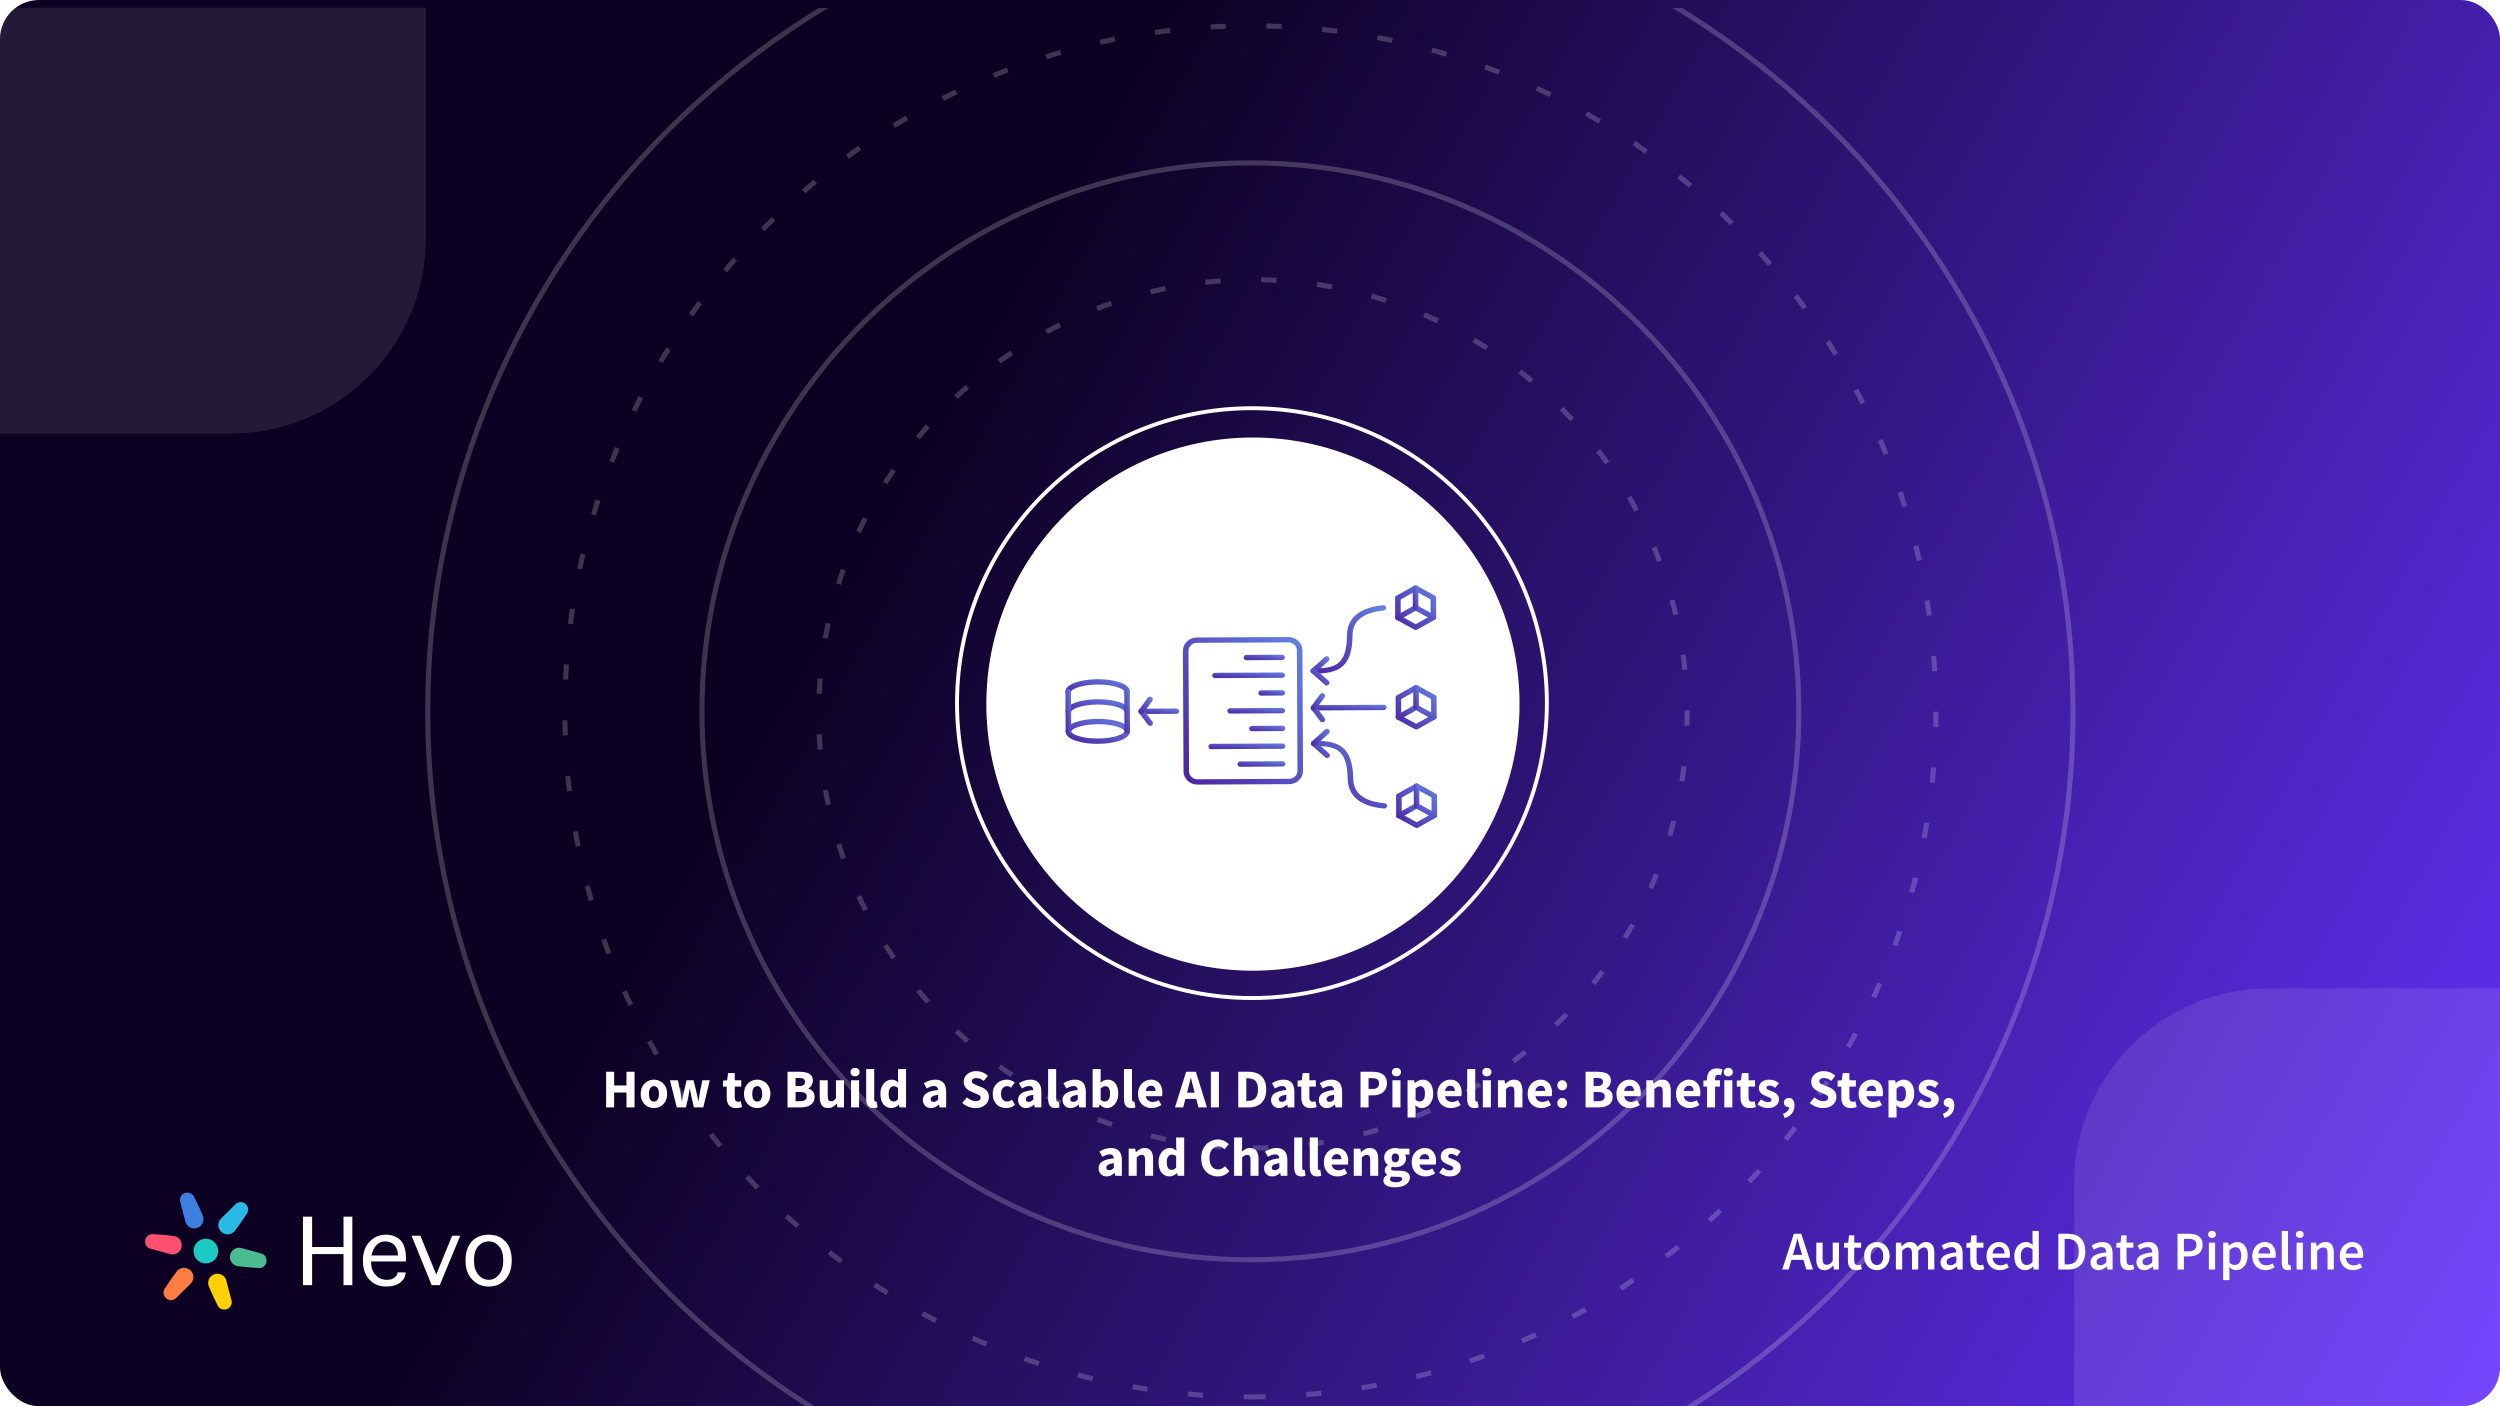 <?xml version="1.0"?>
<svg xmlns="http://www.w3.org/2000/svg" width="1280" height="720" viewBox="0 0 1280 720" fill="none">
<g clip-path="url(#clip0_4190_3265)">
<rect width="1280" height="720" rx="20" fill="white"/>
<rect width="1280" height="720" fill="url(#paint0_linear_4190_3265)"/>
<g clip-path="url(#clip1_4190_3265)" filter="url(#filter0_d_4190_3265)">
<path opacity="0.1" fill-rule="evenodd" clip-rule="evenodd" d="M1440 502H1162C1106.77 502 1062 546.772 1062 602V880H1440V502Z" fill="white"/>
<path opacity="0.1" fill-rule="evenodd" clip-rule="evenodd" d="M218 -160H-60C-115.228 -160 -160 -115.228 -160 -60V218H118C173.228 218 218 173.228 218 118V-160Z" fill="white"/>
<g opacity="0.2">
<path d="M640.2 781.4C872.822 781.4 1061.4 592.822 1061.4 360.2C1061.4 127.578 872.822 -61 640.2 -61C407.578 -61 219 127.578 219 360.2C219 592.822 407.578 781.4 640.2 781.4Z" stroke="white" stroke-width="2.6"/>
<path fill-rule="evenodd" clip-rule="evenodd" d="M640.199 711.2C834.051 711.2 991.199 554.052 991.199 360.2C991.199 166.348 834.051 9.2 640.199 9.2C446.347 9.2 289.199 166.348 289.199 360.2C289.199 554.052 446.347 711.2 640.199 711.2Z" stroke="white" stroke-width="2.6" stroke-dasharray="7.8 20.8"/>
<path d="M640.2 641C795.282 641 921 515.281 921 360.2C921 205.118 795.282 79.4 640.2 79.4C485.119 79.4 359.4 205.118 359.4 360.2C359.4 515.281 485.119 641 640.2 641Z" stroke="white" stroke-width="2.6"/>
<path fill-rule="evenodd" clip-rule="evenodd" d="M641.499 583.8C764.272 583.8 863.799 484.273 863.799 361.5C863.799 238.727 764.272 139.2 641.499 139.2C518.726 139.2 419.199 238.727 419.199 361.5C419.199 484.273 518.726 583.8 641.499 583.8Z" stroke="white" stroke-width="2.6" stroke-dasharray="7.8 20.8"/>
</g>
</g>
<path d="M918.619 640.256L917.975 642.496H922.651L922.007 640.256C921.708 639.285 921.419 638.287 921.139 637.26C920.878 636.233 920.616 635.216 920.355 634.208H920.243C919.982 635.235 919.72 636.261 919.459 637.288C919.198 638.296 918.918 639.285 918.619 640.256ZM912.487 650L918.451 631.688H922.259L928.223 650H924.807L923.379 645.044H917.219L915.791 650H912.487ZM934.179 650.336C932.704 650.336 931.631 649.869 930.959 648.936C930.287 647.984 929.951 646.631 929.951 644.876V636.252H933.171V644.456C933.171 645.595 933.339 646.397 933.675 646.864C934.011 647.331 934.552 647.564 935.299 647.564C935.896 647.564 936.419 647.415 936.867 647.116C937.334 646.817 937.828 646.332 938.351 645.66V636.252H941.571V650H938.939L938.687 647.984H938.603C938.006 648.693 937.352 649.263 936.643 649.692C935.952 650.121 935.131 650.336 934.179 650.336ZM950.493 650.336C949.691 650.336 949.009 650.215 948.449 649.972C947.908 649.729 947.46 649.393 947.105 648.964C946.769 648.516 946.517 647.993 946.349 647.396C946.2 646.78 946.125 646.099 946.125 645.352V638.8H944.165V636.392L946.293 636.252L946.685 632.5H949.373V636.252H952.873V638.8H949.373V645.352C949.373 646.957 950.017 647.76 951.305 647.76C951.548 647.76 951.791 647.732 952.033 647.676C952.295 647.62 952.528 647.545 952.733 647.452L953.293 649.832C952.92 649.963 952.491 650.075 952.005 650.168C951.539 650.28 951.035 650.336 950.493 650.336ZM960.957 650.336C960.098 650.336 959.277 650.177 958.493 649.86C957.709 649.543 957.009 649.076 956.393 648.46C955.796 647.844 955.32 647.088 954.965 646.192C954.61 645.296 954.433 644.279 954.433 643.14C954.433 642.001 954.61 640.984 954.965 640.088C955.32 639.192 955.796 638.436 956.393 637.82C957.009 637.204 957.709 636.737 958.493 636.42C959.277 636.084 960.098 635.916 960.957 635.916C961.816 635.916 962.637 636.084 963.421 636.42C964.224 636.737 964.924 637.204 965.521 637.82C966.118 638.436 966.594 639.192 966.949 640.088C967.322 640.984 967.509 642.001 967.509 643.14C967.509 644.279 967.322 645.296 966.949 646.192C966.594 647.088 966.118 647.844 965.521 648.46C964.924 649.076 964.224 649.543 963.421 649.86C962.637 650.177 961.816 650.336 960.957 650.336ZM960.957 647.704C961.965 647.704 962.758 647.293 963.337 646.472C963.916 645.632 964.205 644.521 964.205 643.14C964.205 641.74 963.916 640.629 963.337 639.808C962.758 638.968 961.965 638.548 960.957 638.548C959.949 638.548 959.156 638.968 958.577 639.808C958.017 640.629 957.737 641.74 957.737 643.14C957.737 644.521 958.017 645.632 958.577 646.472C959.156 647.293 959.949 647.704 960.957 647.704ZM970.696 650V636.252H973.356L973.58 638.128H973.692C974.271 637.512 974.896 636.989 975.568 636.56C976.259 636.131 977.034 635.916 977.892 635.916C978.9 635.916 979.703 636.131 980.3 636.56C980.916 636.989 981.383 637.596 981.7 638.38C982.354 637.671 983.035 637.083 983.744 636.616C984.454 636.149 985.247 635.916 986.124 635.916C987.58 635.916 988.654 636.392 989.344 637.344C990.035 638.277 990.38 639.621 990.38 641.376V650H987.132V641.796C987.132 640.657 986.955 639.855 986.6 639.388C986.264 638.921 985.742 638.688 985.032 638.688C984.174 638.688 983.212 639.257 982.148 640.396V650H978.928V641.796C978.928 640.657 978.751 639.855 978.396 639.388C978.06 638.921 977.528 638.688 976.8 638.688C975.942 638.688 974.98 639.257 973.916 640.396V650H970.696ZM997.626 650.336C996.413 650.336 995.433 649.972 994.686 649.244C993.939 648.497 993.566 647.517 993.566 646.304C993.566 645.576 993.715 644.932 994.014 644.372C994.331 643.793 994.817 643.299 995.47 642.888C996.142 642.477 996.982 642.132 997.99 641.852C999.017 641.572 1000.24 641.357 1001.66 641.208C1001.64 640.853 1001.58 640.517 1001.49 640.2C1001.42 639.864 1001.28 639.575 1001.07 639.332C1000.88 639.071 1000.63 638.875 1000.31 638.744C999.997 638.595 999.605 638.52 999.138 638.52C998.466 638.52 997.803 638.651 997.15 638.912C996.515 639.173 995.89 639.491 995.274 639.864L994.098 637.708C994.863 637.223 995.722 636.803 996.674 636.448C997.626 636.093 998.653 635.916 999.754 635.916C1001.47 635.916 1002.75 636.429 1003.59 637.456C1004.45 638.464 1004.88 639.929 1004.88 641.852V650H1002.22L1001.99 648.488H1001.88C1001.27 649.011 1000.6 649.449 999.894 649.804C999.203 650.159 998.447 650.336 997.626 650.336ZM998.662 647.816C999.222 647.816 999.726 647.685 1000.17 647.424C1000.64 647.163 1001.14 646.789 1001.66 646.304V643.224C1000.72 643.336 999.941 643.485 999.306 643.672C998.671 643.859 998.158 644.073 997.766 644.316C997.374 644.54 997.094 644.801 996.926 645.1C996.758 645.399 996.674 645.716 996.674 646.052C996.674 646.668 996.861 647.116 997.234 647.396C997.607 647.676 998.083 647.816 998.662 647.816ZM1013.14 650.336C1012.34 650.336 1011.65 650.215 1011.09 649.972C1010.55 649.729 1010.1 649.393 1009.75 648.964C1009.41 648.516 1009.16 647.993 1008.99 647.396C1008.84 646.78 1008.77 646.099 1008.77 645.352V638.8H1006.81V636.392L1008.94 636.252L1009.33 632.5H1012.02V636.252H1015.52V638.8H1012.02V645.352C1012.02 646.957 1012.66 647.76 1013.95 647.76C1014.19 647.76 1014.44 647.732 1014.68 647.676C1014.94 647.62 1015.17 647.545 1015.38 647.452L1015.94 649.832C1015.56 649.963 1015.14 650.075 1014.65 650.168C1014.18 650.28 1013.68 650.336 1013.14 650.336ZM1023.85 650.336C1022.9 650.336 1022.02 650.177 1021.19 649.86C1020.37 649.524 1019.65 649.048 1019.04 648.432C1018.42 647.816 1017.94 647.069 1017.58 646.192C1017.25 645.296 1017.08 644.279 1017.08 643.14C1017.08 642.02 1017.26 641.012 1017.61 640.116C1017.96 639.22 1018.43 638.464 1019.01 637.848C1019.61 637.232 1020.29 636.756 1021.05 636.42C1021.82 636.084 1022.6 635.916 1023.41 635.916C1024.34 635.916 1025.16 636.075 1025.87 636.392C1026.58 636.709 1027.17 637.157 1027.63 637.736C1028.12 638.315 1028.48 639.005 1028.73 639.808C1028.97 640.611 1029.09 641.488 1029.09 642.44C1029.09 642.757 1029.07 643.056 1029.03 643.336C1029.02 643.616 1028.99 643.84 1028.95 644.008H1020.21C1020.36 645.24 1020.79 646.192 1021.5 646.864C1022.23 647.517 1023.15 647.844 1024.27 647.844C1024.87 647.844 1025.42 647.76 1025.93 647.592C1026.45 647.405 1026.96 647.153 1027.47 646.836L1028.56 648.852C1027.9 649.281 1027.18 649.636 1026.37 649.916C1025.57 650.196 1024.73 650.336 1023.85 650.336ZM1020.19 641.824H1026.29C1026.29 640.76 1026.06 639.929 1025.59 639.332C1025.14 638.716 1024.44 638.408 1023.49 638.408C1022.67 638.408 1021.95 638.697 1021.33 639.276C1020.72 639.855 1020.34 640.704 1020.19 641.824ZM1036.98 650.336C1035.25 650.336 1033.86 649.711 1032.84 648.46C1031.83 647.191 1031.33 645.417 1031.33 643.14C1031.33 642.02 1031.48 641.012 1031.8 640.116C1032.14 639.22 1032.58 638.464 1033.12 637.848C1033.66 637.232 1034.27 636.756 1034.97 636.42C1035.67 636.084 1036.4 635.916 1037.15 635.916C1037.93 635.916 1038.6 636.056 1039.14 636.336C1039.68 636.597 1040.22 636.961 1040.76 637.428L1040.65 635.216V630.232H1043.87V650H1041.21L1040.99 648.516H1040.87C1040.37 649.02 1039.78 649.449 1039.11 649.804C1038.44 650.159 1037.73 650.336 1036.98 650.336ZM1037.77 647.676C1038.79 647.676 1039.75 647.163 1040.65 646.136V639.724C1040.16 639.295 1039.69 638.996 1039.22 638.828C1038.77 638.66 1038.32 638.576 1037.85 638.576C1036.95 638.576 1036.2 638.968 1035.58 639.752C1034.97 640.536 1034.66 641.656 1034.66 643.112C1034.66 644.605 1034.92 645.744 1035.44 646.528C1035.98 647.293 1036.76 647.676 1037.77 647.676ZM1053.86 650V631.688H1058.76C1061.56 631.688 1063.74 632.444 1065.31 633.956C1066.88 635.468 1067.66 637.736 1067.66 640.76C1067.66 642.272 1067.45 643.607 1067.04 644.764C1066.65 645.921 1066.07 646.892 1065.31 647.676C1064.56 648.441 1063.65 649.02 1062.56 649.412C1061.5 649.804 1060.29 650 1058.92 650H1053.86ZM1057.1 647.368H1058.53C1060.4 647.368 1061.83 646.836 1062.82 645.772C1063.82 644.689 1064.33 643.019 1064.33 640.76C1064.33 638.52 1063.82 636.887 1062.82 635.86C1061.81 634.833 1060.38 634.32 1058.53 634.32H1057.1V647.368ZM1074.41 650.336C1073.19 650.336 1072.21 649.972 1071.47 649.244C1070.72 648.497 1070.35 647.517 1070.35 646.304C1070.35 645.576 1070.5 644.932 1070.8 644.372C1071.11 643.793 1071.6 643.299 1072.25 642.888C1072.92 642.477 1073.76 642.132 1074.77 641.852C1075.8 641.572 1077.02 641.357 1078.44 641.208C1078.42 640.853 1078.36 640.517 1078.27 640.2C1078.2 639.864 1078.06 639.575 1077.85 639.332C1077.66 639.071 1077.41 638.875 1077.1 638.744C1076.78 638.595 1076.39 638.52 1075.92 638.52C1075.25 638.52 1074.58 638.651 1073.93 638.912C1073.3 639.173 1072.67 639.491 1072.06 639.864L1070.88 637.708C1071.64 637.223 1072.5 636.803 1073.46 636.448C1074.41 636.093 1075.43 635.916 1076.54 635.916C1078.25 635.916 1079.53 636.429 1080.37 637.456C1081.23 638.464 1081.66 639.929 1081.66 641.852V650H1079L1078.78 648.488H1078.66C1078.05 649.011 1077.38 649.449 1076.68 649.804C1075.98 650.159 1075.23 650.336 1074.41 650.336ZM1075.44 647.816C1076 647.816 1076.51 647.685 1076.96 647.424C1077.42 647.163 1077.92 646.789 1078.44 646.304V643.224C1077.51 643.336 1076.72 643.485 1076.09 643.672C1075.45 643.859 1074.94 644.073 1074.55 644.316C1074.16 644.54 1073.88 644.801 1073.71 645.1C1073.54 645.399 1073.46 645.716 1073.46 646.052C1073.46 646.668 1073.64 647.116 1074.02 647.396C1074.39 647.676 1074.86 647.816 1075.44 647.816ZM1089.92 650.336C1089.12 650.336 1088.44 650.215 1087.88 649.972C1087.33 649.729 1086.89 649.393 1086.53 648.964C1086.2 648.516 1085.94 647.993 1085.78 647.396C1085.63 646.78 1085.55 646.099 1085.55 645.352V638.8H1083.59V636.392L1085.72 636.252L1086.11 632.5H1088.8V636.252H1092.3V638.8H1088.8V645.352C1088.8 646.957 1089.44 647.76 1090.73 647.76C1090.97 647.76 1091.22 647.732 1091.46 647.676C1091.72 647.62 1091.95 647.545 1092.16 647.452L1092.72 649.832C1092.35 649.963 1091.92 650.075 1091.43 650.168C1090.96 650.28 1090.46 650.336 1089.92 650.336ZM1097.92 650.336C1096.71 650.336 1095.73 649.972 1094.98 649.244C1094.24 648.497 1093.86 647.517 1093.86 646.304C1093.86 645.576 1094.01 644.932 1094.31 644.372C1094.63 643.793 1095.11 643.299 1095.77 642.888C1096.44 642.477 1097.28 642.132 1098.29 641.852C1099.31 641.572 1100.54 641.357 1101.95 641.208C1101.94 640.853 1101.88 640.517 1101.79 640.2C1101.71 639.864 1101.57 639.575 1101.37 639.332C1101.18 639.071 1100.93 638.875 1100.61 638.744C1100.29 638.595 1099.9 638.52 1099.43 638.52C1098.76 638.52 1098.1 638.651 1097.45 638.912C1096.81 639.173 1096.19 639.491 1095.57 639.864L1094.39 637.708C1095.16 637.223 1096.02 636.803 1096.97 636.448C1097.92 636.093 1098.95 635.916 1100.05 635.916C1101.77 635.916 1103.05 636.429 1103.89 637.456C1104.75 638.464 1105.17 639.929 1105.17 641.852V650H1102.51L1102.29 648.488H1102.18C1101.56 649.011 1100.9 649.449 1100.19 649.804C1099.5 650.159 1098.74 650.336 1097.92 650.336ZM1098.96 647.816C1099.52 647.816 1100.02 647.685 1100.47 647.424C1100.94 647.163 1101.43 646.789 1101.95 646.304V643.224C1101.02 643.336 1100.24 643.485 1099.6 643.672C1098.97 643.859 1098.45 644.073 1098.06 644.316C1097.67 644.54 1097.39 644.801 1097.22 645.1C1097.05 645.399 1096.97 645.716 1096.97 646.052C1096.97 646.668 1097.16 647.116 1097.53 647.396C1097.9 647.676 1098.38 647.816 1098.96 647.816ZM1114.91 650V631.688H1120.68C1121.69 631.688 1122.62 631.781 1123.48 631.968C1124.36 632.155 1125.12 632.472 1125.75 632.92C1126.38 633.368 1126.88 633.956 1127.23 634.684C1127.59 635.393 1127.77 636.28 1127.77 637.344C1127.77 638.352 1127.59 639.229 1127.23 639.976C1126.88 640.723 1126.38 641.348 1125.75 641.852C1125.13 642.337 1124.4 642.701 1123.54 642.944C1122.7 643.168 1121.78 643.28 1120.79 643.28H1118.16V650H1114.91ZM1118.16 640.676H1120.54C1123.23 640.676 1124.57 639.565 1124.57 637.344C1124.57 636.187 1124.22 635.393 1123.51 634.964C1122.82 634.516 1121.79 634.292 1120.43 634.292H1118.16V640.676ZM1130.93 650V636.252H1134.15V650H1130.93ZM1132.55 633.844C1131.98 633.844 1131.5 633.676 1131.13 633.34C1130.75 633.004 1130.57 632.565 1130.57 632.024C1130.57 631.483 1130.75 631.044 1131.13 630.708C1131.5 630.353 1131.98 630.176 1132.55 630.176C1133.13 630.176 1133.61 630.353 1133.98 630.708C1134.36 631.044 1134.54 631.483 1134.54 632.024C1134.54 632.565 1134.36 633.004 1133.98 633.34C1133.61 633.676 1133.13 633.844 1132.55 633.844ZM1138.26 655.432V636.252H1140.92L1141.14 637.708H1141.25C1141.83 637.223 1142.48 636.803 1143.19 636.448C1143.9 636.093 1144.63 635.916 1145.4 635.916C1146.26 635.916 1147.01 636.084 1147.67 636.42C1148.34 636.737 1148.91 637.204 1149.37 637.82C1149.84 638.436 1150.2 639.173 1150.44 640.032C1150.68 640.891 1150.8 641.852 1150.8 642.916C1150.8 644.092 1150.63 645.147 1150.3 646.08C1149.98 646.995 1149.55 647.769 1149.01 648.404C1148.47 649.02 1147.84 649.496 1147.13 649.832C1146.43 650.168 1145.69 650.336 1144.92 650.336C1144.33 650.336 1143.73 650.205 1143.13 649.944C1142.53 649.683 1141.95 649.309 1141.39 648.824L1141.48 651.12V655.432H1138.26ZM1144.25 647.676C1145.17 647.676 1145.93 647.284 1146.55 646.5C1147.16 645.697 1147.47 644.512 1147.47 642.944C1147.47 641.563 1147.24 640.489 1146.77 639.724C1146.3 638.959 1145.55 638.576 1144.5 638.576C1143.53 638.576 1142.52 639.089 1141.48 640.116V646.528C1141.98 646.957 1142.47 647.256 1142.93 647.424C1143.4 647.592 1143.84 647.676 1144.25 647.676ZM1159.94 650.336C1158.99 650.336 1158.1 650.177 1157.28 649.86C1156.46 649.524 1155.74 649.048 1155.13 648.432C1154.51 647.816 1154.03 647.069 1153.67 646.192C1153.34 645.296 1153.17 644.279 1153.17 643.14C1153.17 642.02 1153.34 641.012 1153.7 640.116C1154.05 639.22 1154.52 638.464 1155.1 637.848C1155.7 637.232 1156.38 636.756 1157.14 636.42C1157.91 636.084 1158.69 635.916 1159.5 635.916C1160.43 635.916 1161.25 636.075 1161.96 636.392C1162.67 636.709 1163.26 637.157 1163.72 637.736C1164.21 638.315 1164.57 639.005 1164.82 639.808C1165.06 640.611 1165.18 641.488 1165.18 642.44C1165.18 642.757 1165.16 643.056 1165.12 643.336C1165.1 643.616 1165.08 643.84 1165.04 644.008H1156.3C1156.45 645.24 1156.88 646.192 1157.59 646.864C1158.32 647.517 1159.24 647.844 1160.36 647.844C1160.96 647.844 1161.51 647.76 1162.02 647.592C1162.54 647.405 1163.05 647.153 1163.56 646.836L1164.65 648.852C1163.99 649.281 1163.27 649.636 1162.46 649.916C1161.66 650.196 1160.82 650.336 1159.94 650.336ZM1156.28 641.824H1162.38C1162.38 640.76 1162.15 639.929 1161.68 639.332C1161.23 638.716 1160.53 638.408 1159.58 638.408C1158.76 638.408 1158.04 638.697 1157.42 639.276C1156.81 639.855 1156.42 640.704 1156.28 641.824ZM1171.39 650.336C1170.23 650.336 1169.42 649.991 1168.95 649.3C1168.49 648.609 1168.25 647.667 1168.25 646.472V630.232H1171.47V646.64C1171.47 647.032 1171.55 647.312 1171.7 647.48C1171.85 647.629 1172.01 647.704 1172.17 647.704C1172.25 647.704 1172.31 647.704 1172.37 647.704C1172.45 647.704 1172.55 647.685 1172.68 647.648L1173.1 650.056C1172.67 650.243 1172.1 650.336 1171.39 650.336ZM1175.86 650V636.252H1179.08V650H1175.86ZM1177.48 633.844C1176.9 633.844 1176.43 633.676 1176.05 633.34C1175.68 633.004 1175.49 632.565 1175.49 632.024C1175.49 631.483 1175.68 631.044 1176.05 630.708C1176.43 630.353 1176.9 630.176 1177.48 630.176C1178.06 630.176 1178.54 630.353 1178.91 630.708C1179.28 631.044 1179.47 631.483 1179.47 632.024C1179.47 632.565 1179.28 633.004 1178.91 633.34C1178.54 633.676 1178.06 633.844 1177.48 633.844ZM1183.18 650V636.252H1185.84L1186.07 638.1H1186.18C1186.8 637.503 1187.46 636.989 1188.17 636.56C1188.9 636.131 1189.74 635.916 1190.69 635.916C1192.16 635.916 1193.24 636.392 1193.91 637.344C1194.58 638.277 1194.92 639.621 1194.92 641.376V650H1191.7V641.796C1191.7 640.657 1191.53 639.855 1191.19 639.388C1190.86 638.921 1190.31 638.688 1189.54 638.688C1188.94 638.688 1188.41 638.837 1187.94 639.136C1187.5 639.416 1186.98 639.836 1186.4 640.396V650H1183.18ZM1204.73 650.336C1203.78 650.336 1202.89 650.177 1202.07 649.86C1201.25 649.524 1200.53 649.048 1199.92 648.432C1199.3 647.816 1198.82 647.069 1198.46 646.192C1198.12 645.296 1197.96 644.279 1197.96 643.14C1197.96 642.02 1198.13 641.012 1198.49 640.116C1198.84 639.22 1199.31 638.464 1199.89 637.848C1200.49 637.232 1201.17 636.756 1201.93 636.42C1202.7 636.084 1203.48 635.916 1204.28 635.916C1205.22 635.916 1206.04 636.075 1206.75 636.392C1207.46 636.709 1208.05 637.157 1208.51 637.736C1209 638.315 1209.36 639.005 1209.6 639.808C1209.85 640.611 1209.97 641.488 1209.97 642.44C1209.97 642.757 1209.95 643.056 1209.91 643.336C1209.89 643.616 1209.87 643.84 1209.83 644.008H1201.09C1201.24 645.24 1201.67 646.192 1202.38 646.864C1203.11 647.517 1204.03 647.844 1205.15 647.844C1205.75 647.844 1206.3 647.76 1206.8 647.592C1207.33 647.405 1207.84 647.153 1208.34 646.836L1209.44 648.852C1208.78 649.281 1208.06 649.636 1207.25 649.916C1206.45 650.196 1205.61 650.336 1204.73 650.336ZM1201.06 641.824H1207.17C1207.17 640.76 1206.94 639.929 1206.47 639.332C1206.02 638.716 1205.32 638.408 1204.37 638.408C1203.55 638.408 1202.83 638.697 1202.21 639.276C1201.6 639.855 1201.21 640.704 1201.06 641.824Z" fill="white"/>
<path d="M175.88 657.978V642.089H159.811V657.978H155.117V622.95H159.811V638.478H175.88V622.95H180.394V657.978H175.88Z" fill="white"/>
<path d="M203.503 651.478H207.656C207.656 653.404 206.813 655.089 205.128 656.534C203.323 657.978 200.855 658.7 197.726 658.7C194.115 658.7 191.226 657.496 189.06 655.089C186.893 652.682 185.81 649.492 185.81 645.52C185.81 641.307 186.953 638.057 189.24 635.77C191.407 633.362 194.175 632.159 197.545 632.159C200.675 632.159 203.202 633.121 205.128 635.047C206.934 636.973 207.836 640.103 207.836 644.436V645.881H189.962C189.962 648.89 190.745 651.177 192.309 652.742C193.754 654.427 195.68 655.27 198.087 655.27C199.892 655.27 201.216 654.848 202.059 654.006C203.022 653.284 203.503 652.441 203.503 651.478ZM190.143 642.811H203.684V642.27C203.684 641.066 203.443 639.983 202.962 639.02C202.36 637.816 201.577 636.973 200.615 636.492C199.652 635.89 198.508 635.589 197.184 635.589C195.499 635.589 194.055 636.191 192.851 637.395C191.647 638.598 190.745 640.404 190.143 642.811Z" fill="white"/>
<path d="M231.488 632.7H235.64L225.169 657.978H221.016L210.725 632.7H215.239L223.363 652.561L231.488 632.7Z" fill="white"/>
<path d="M250.265 658.7C246.774 658.7 243.945 657.496 241.779 655.089C239.492 652.802 238.349 649.552 238.349 645.339C238.349 641.126 239.432 637.876 241.598 635.589C243.765 633.302 246.654 632.159 250.265 632.159C253.755 632.159 256.584 633.302 258.75 635.589C260.917 637.876 262 641.126 262 645.339C262 649.432 260.917 652.682 258.75 655.089C256.584 657.496 253.755 658.7 250.265 658.7ZM250.265 655.27C252.311 655.27 254.056 654.367 255.5 652.561C256.945 650.876 257.667 648.469 257.667 645.339C257.667 642.089 256.945 639.682 255.5 638.117C254.056 636.432 252.311 635.589 250.265 635.589C248.098 635.589 246.293 636.432 244.848 638.117C243.404 639.682 242.682 642.089 242.682 645.339C242.682 648.469 243.404 650.876 244.848 652.561C246.293 654.367 248.098 655.27 250.265 655.27Z" fill="white"/>
<path d="M111.706 640.559C111.706 644.051 108.883 646.881 105.401 646.881C101.919 646.881 99.096 644.051 99.096 640.559C99.096 637.067 101.919 634.236 105.401 634.236C108.883 634.236 111.706 637.067 111.706 640.559Z" fill="#1CCCC4"/>
<path d="M103.856 622.459C102.38 618.696 99.513 613.062 99.513 613.062C98.838 611.128 96.685 610.125 94.704 610.821C92.724 611.518 91.666 613.651 92.342 615.586L94.958 625.59L95.051 625.906C95.892 628.314 98.571 629.562 101.035 628.695C103.5 627.828 104.816 625.174 103.975 622.766C103.975 622.766 103.903 622.579 103.856 622.459Z" fill="#3D7FE0"/>
<path d="M106.947 658.658C108.423 662.422 111.289 668.055 111.289 668.055C111.965 669.989 114.117 670.993 116.098 670.296C118.078 669.599 119.136 667.466 118.46 665.532L115.844 655.528L115.751 655.211C114.91 652.804 112.231 651.555 109.767 652.422C107.302 653.289 105.986 655.944 106.827 658.351C106.827 658.351 106.9 658.538 106.947 658.658Z" fill="#FFD101"/>
<path d="M120.26 630.167C122.772 627.003 126.204 621.697 126.204 621.697C127.536 620.144 127.326 617.772 125.734 616.401C124.143 615.029 121.772 615.177 120.439 616.731L113.107 624.005L112.88 624.244C111.221 626.178 111.483 629.129 113.464 630.836C115.445 632.542 118.395 632.358 120.054 630.425C120.054 630.425 120.18 630.268 120.26 630.167Z" fill="#2BBAE7"/>
<path d="M90.543 650.951C88.031 654.114 84.599 659.42 84.599 659.42C83.266 660.974 83.476 663.346 85.068 664.717C86.66 666.088 89.031 665.94 90.364 664.387L97.695 657.112L97.922 656.873C99.581 654.94 99.32 651.989 97.338 650.282C95.357 648.575 92.407 648.76 90.748 650.693C90.748 650.693 90.623 650.85 90.543 650.951Z" fill="#FF7D42"/>
<path d="M121.805 648.267C125.793 648.866 132.091 649.194 132.091 649.194C134.1 649.574 136.043 648.206 136.431 646.138C136.82 644.07 135.506 642.085 133.498 641.704L123.55 638.975L123.23 638.897C120.731 638.423 118.313 640.126 117.83 642.699C117.346 645.273 118.98 647.743 121.48 648.217C121.48 648.217 121.678 648.247 121.805 648.267Z" fill="#4ABC90"/>
<path d="M88.997 632.851C85.009 632.251 78.71 631.924 78.71 631.924C76.702 631.543 74.759 632.912 74.371 634.98C73.982 637.048 75.296 639.033 77.304 639.414L87.252 642.143L87.572 642.221C90.071 642.695 92.489 640.992 92.972 638.419C93.456 635.845 91.822 633.374 89.322 632.901C89.322 632.901 89.124 632.87 88.997 632.851Z" fill="#FF5072"/>
<circle cx="641" cy="360" r="151" stroke="white" stroke-width="2"/>
<circle cx="641.5" cy="360.5" r="136.5" fill="white"/>
<path d="M673.049 379.281C685.682 379.219 692.577 382.403 692.871 398.798C693.004 406.115 698.394 410.308 708.892 411.257C709.675 411.328 710.251 411.993 710.176 412.743C710.102 413.493 709.404 414.052 708.624 413.974C696.613 412.89 690.18 407.658 690.021 398.846C689.736 382.979 683.257 381.89 672.644 382.015L672.637 382.015C671.854 382.018 671.212 381.416 671.205 380.664C671.197 379.91 671.829 379.292 672.616 379.285C672.76 379.282 672.904 379.281 673.049 379.281Z" fill="url(#paint1_linear_4190_3265)"/>
<path d="M672.623 379.284C672.973 379.283 673.323 379.403 673.598 379.647L680.453 385.727C681.031 386.239 681.064 387.104 680.53 387.656C679.994 388.212 679.093 388.242 678.517 387.731L671.662 381.652C671.084 381.139 671.051 380.275 671.584 379.723C671.864 379.432 672.243 379.286 672.623 379.284Z" fill="url(#paint2_linear_4190_3265)"/>
<path d="M679.418 373.136C679.798 373.134 680.179 373.278 680.461 373.564C681.002 374.113 680.975 374.976 680.402 375.494L673.608 381.639C673.036 382.155 672.134 382.134 671.593 381.583C671.053 381.034 671.079 380.171 671.652 379.653L678.447 373.508C678.719 373.261 679.068 373.138 679.418 373.136Z" fill="url(#paint3_linear_4190_3265)"/>
<path d="M708.255 309.85C708.977 309.847 709.601 310.37 709.677 311.074C709.76 311.823 709.192 312.494 708.409 312.572C697.921 313.629 692.572 317.874 692.511 325.192C692.379 341.584 685.513 344.839 672.888 344.901C672.741 344.902 672.595 344.901 672.449 344.902C671.662 344.9 671.024 344.29 671.025 343.535C671.025 342.785 671.66 342.176 672.443 342.172C672.724 342.209 672.935 342.171 673.176 342.17C683.37 342.12 689.536 340.677 689.663 325.17C689.712 319.027 692.956 311.384 708.113 309.858C708.158 309.853 708.208 309.851 708.255 309.85Z" fill="url(#paint4_linear_4190_3265)"/>
<path d="M679.234 336.023C679.614 336.021 679.995 336.165 680.278 336.449C680.818 336.998 680.792 337.861 680.219 338.38L673.424 344.527C672.853 345.041 671.95 345.018 671.41 344.473C670.869 343.925 670.896 343.062 671.469 342.542L678.263 336.395C678.536 336.15 678.885 336.024 679.234 336.023Z" fill="url(#paint5_linear_4190_3265)"/>
<path d="M672.442 342.175C672.791 342.173 673.141 342.293 673.416 342.538L680.271 348.614C680.849 349.126 680.882 349.991 680.349 350.543C679.814 351.099 678.912 351.127 678.335 350.618L671.48 344.542C670.902 344.03 670.869 343.166 671.403 342.613C671.682 342.324 672.062 342.177 672.442 342.175Z" fill="url(#paint6_linear_4190_3265)"/>
<path d="M672.533 361.018L708.503 360.841C709.29 360.837 709.931 361.444 709.935 362.199C709.938 362.954 709.303 363.567 708.516 363.571L672.546 363.748C671.759 363.752 671.118 363.143 671.114 362.39C671.111 361.636 671.746 361.022 672.533 361.018Z" fill="url(#paint7_linear_4190_3265)"/>
<path d="M672.532 361.016C672.979 361.013 673.419 361.211 673.698 361.587L678.254 367.678C678.713 368.291 678.565 369.143 677.925 369.581C677.287 370.019 676.395 369.88 675.938 369.267L671.382 363.176C670.923 362.563 671.071 361.711 671.711 361.273C671.961 361.1 672.249 361.017 672.532 361.016Z" fill="url(#paint8_linear_4190_3265)"/>
<path d="M677.031 354.878C677.316 354.877 677.603 354.958 677.855 355.126C678.499 355.559 678.655 356.41 678.202 357.028L673.706 363.167C673.255 363.784 672.365 363.934 671.723 363.501C671.078 363.069 670.922 362.216 671.375 361.6L675.871 355.461C676.146 355.083 676.584 354.881 677.031 354.878Z" fill="url(#paint9_linear_4190_3265)"/>
<path d="M725.252 401.138C725.497 401.136 725.744 401.197 725.965 401.318L735.058 406.289C735.5 406.529 735.774 406.979 735.777 407.467L735.826 417.498C735.828 417.986 735.559 418.439 735.119 418.683L726.075 423.744C725.636 423.99 725.092 423.992 724.65 423.751L715.557 418.779C715.115 418.538 714.841 418.089 714.839 417.602L714.79 407.57C714.787 407.082 715.057 406.63 715.496 406.385L724.54 401.325C724.76 401.202 725.005 401.139 725.252 401.138ZM732.931 408.269L725.266 404.079L717.643 408.344L717.685 416.8L725.349 420.99L732.972 416.724L732.931 408.269Z" fill="url(#paint10_linear_4190_3265)"/>
<path d="M725.301 411.169C725.546 411.168 725.793 411.228 726.014 411.349L735.107 416.321C735.791 416.694 736.027 417.528 735.637 418.182C735.247 418.837 734.376 419.063 733.694 418.69L725.315 414.11L716.982 418.772C716.302 419.152 715.429 418.934 715.032 418.283C714.635 417.632 714.865 416.797 715.543 416.417L724.587 411.356C724.809 411.233 725.054 411.17 725.301 411.169Z" fill="url(#paint11_linear_4190_3265)"/>
<path d="M725.251 401.137C726.037 401.133 726.679 401.741 726.682 402.495L726.732 412.527C726.735 413.28 726.1 413.895 725.313 413.899C724.527 413.902 723.885 413.294 723.882 412.541L723.832 402.509C723.829 401.755 724.464 401.141 725.251 401.137Z" fill="url(#paint12_linear_4190_3265)"/>
<path d="M725.004 350.727C725.249 350.726 725.496 350.785 725.717 350.908L734.81 355.879C735.252 356.121 735.526 356.571 735.529 357.056L735.578 367.085C735.58 367.572 735.311 368.025 734.871 368.269L725.827 373.331C725.39 373.578 724.843 373.58 724.402 373.338L715.309 368.365C714.867 368.124 714.593 367.675 714.591 367.188L714.542 357.16C714.539 356.672 714.809 356.219 715.248 355.975L724.292 350.915C724.512 350.792 724.757 350.728 725.004 350.727ZM732.683 357.859L725.018 353.67L717.395 357.934L717.437 366.387L725.101 370.58L732.724 366.311L732.683 357.859Z" fill="url(#paint13_linear_4190_3265)"/>
<path d="M725.053 360.759C725.298 360.758 725.546 360.818 725.767 360.939L734.86 365.907C735.542 366.28 735.78 367.114 735.39 367.768C735 368.423 734.13 368.653 733.446 368.276L725.068 363.698L716.734 368.358C716.058 368.74 715.183 368.521 714.786 367.869C714.39 367.218 714.619 366.381 715.298 366.003L724.342 360.946C724.561 360.823 724.806 360.76 725.053 360.759Z" fill="url(#paint14_linear_4190_3265)"/>
<path d="M725.003 350.728C725.789 350.724 726.43 351.332 726.434 352.086L726.484 362.117C726.487 362.871 725.852 363.486 725.065 363.489C724.279 363.493 723.637 362.885 723.634 362.131L723.584 352.1C723.581 351.346 724.216 350.732 725.003 350.728Z" fill="url(#paint15_linear_4190_3265)"/>
<path d="M724.752 299.737C724.997 299.736 725.244 299.795 725.465 299.918L734.558 304.889C735 305.131 735.274 305.581 735.277 306.066L735.326 316.098C735.328 316.586 735.059 317.039 734.619 317.283L725.575 322.343C725.136 322.591 724.592 322.594 724.15 322.35L715.057 317.379C714.615 317.137 714.341 316.687 714.339 316.201L714.29 306.17C714.287 305.682 714.557 305.229 714.996 304.985L724.04 299.925C724.26 299.8 724.505 299.738 724.752 299.737ZM732.431 306.867L724.766 302.678L717.143 306.942L717.185 315.397L724.849 319.586L732.472 315.324L732.431 306.867Z" fill="url(#paint16_linear_4190_3265)"/>
<path d="M724.803 309.769C725.048 309.767 725.295 309.826 725.516 309.949L734.609 314.92C735.293 315.293 735.529 316.128 735.139 316.781C734.749 317.435 733.878 317.663 733.196 317.289L724.817 312.71L716.484 317.372C715.806 317.752 714.932 317.532 714.536 316.883C714.139 316.233 714.369 315.396 715.047 315.016L724.091 309.956C724.311 309.831 724.556 309.77 724.803 309.769Z" fill="url(#paint17_linear_4190_3265)"/>
<path d="M724.753 299.737C725.539 299.733 726.18 300.342 726.184 301.095L726.234 311.127C726.237 311.88 725.602 312.495 724.815 312.499C724.029 312.503 723.387 311.894 723.384 311.141L723.334 301.109C723.331 300.356 723.966 299.741 724.753 299.737Z" fill="url(#paint18_linear_4190_3265)"/>
<path d="M612.736 326.394L659.704 326.163C663.629 326.144 666.838 329.187 666.857 332.946L667.16 394.632C667.178 398.39 663.999 401.465 660.074 401.485L613.107 401.716C609.183 401.735 605.974 398.691 605.956 394.933L605.653 333.245C605.634 329.487 608.813 326.413 612.736 326.394ZM660.061 398.755C662.415 398.743 664.321 396.899 664.31 394.646L664.007 332.958C663.996 330.705 662.071 328.88 659.717 328.891L612.75 329.122C610.398 329.134 608.491 330.978 608.503 333.231L608.806 394.919C608.817 397.172 610.741 398.997 613.093 398.986L660.061 398.755Z" fill="url(#paint19_linear_4190_3265)"/>
<path d="M602.304 362.741C603.09 362.737 603.732 363.345 603.735 364.099C603.739 364.852 603.104 365.467 602.317 365.471L584.332 365.561C583.545 365.565 582.904 364.956 582.9 364.203C582.897 363.449 583.532 362.835 584.319 362.831L602.304 362.741Z" fill="url(#paint20_linear_4190_3265)"/>
<path d="M584.315 362.831C584.762 362.828 585.203 363.026 585.483 363.4L590.038 369.491C590.495 370.104 590.348 370.956 589.708 371.395C589.064 371.834 588.176 371.693 587.719 371.08L583.163 364.989C582.706 364.376 582.854 363.524 583.494 363.086C583.745 362.915 584.032 362.832 584.315 362.831Z" fill="url(#paint21_linear_4190_3265)"/>
<path d="M588.817 356.695C589.1 356.694 589.39 356.774 589.641 356.942C590.286 357.376 590.442 358.227 589.991 358.844L585.495 364.981C585.044 365.599 584.157 365.751 583.509 365.315C582.865 364.882 582.709 364.031 583.16 363.415L587.655 357.278C587.931 356.899 588.371 356.697 588.817 356.695Z" fill="url(#paint22_linear_4190_3265)"/>
<path d="M634.989 389.847L656.696 389.74C657.483 389.737 658.124 390.345 658.128 391.098C658.132 391.852 657.496 392.467 656.71 392.47L635.003 392.577C634.216 392.581 633.575 391.973 633.571 391.219C633.567 390.466 634.203 389.851 634.989 389.847Z" fill="url(#paint23_linear_4190_3265)"/>
<path d="M620.121 380.831L656.651 380.651C657.438 380.647 658.079 381.256 658.083 382.009C658.087 382.763 657.451 383.377 656.665 383.381L620.134 383.561C619.347 383.565 618.706 382.956 618.702 382.203C618.699 381.449 619.334 380.835 620.121 380.831Z" fill="url(#paint24_linear_4190_3265)"/>
<path d="M640.989 371.641L656.608 371.565C657.395 371.561 658.036 372.169 658.04 372.923C658.044 373.676 657.408 374.291 656.622 374.295L641.002 374.371C640.216 374.375 639.574 373.767 639.57 373.013C639.567 372.26 640.202 371.645 640.989 371.641Z" fill="url(#paint25_linear_4190_3265)"/>
<path d="M629.827 362.605L656.564 362.474C657.35 362.47 657.992 363.078 657.995 363.832C657.999 364.585 657.364 365.2 656.577 365.204L629.84 365.335C629.054 365.339 628.412 364.731 628.409 363.977C628.405 363.224 629.039 362.609 629.827 362.605Z" fill="url(#paint26_linear_4190_3265)"/>
<path d="M645.664 353.439L656.519 353.386C657.305 353.382 657.947 353.99 657.95 354.744C657.954 355.497 657.319 356.112 656.532 356.116L645.677 356.169C644.891 356.173 644.249 355.565 644.246 354.811C644.242 354.058 644.877 353.443 645.664 353.439Z" fill="url(#paint27_linear_4190_3265)"/>
<path d="M622.059 344.467L656.474 344.298C657.26 344.294 657.902 344.903 657.905 345.656C657.909 346.409 657.274 347.024 656.487 347.028L622.075 347.197C621.288 347.201 620.647 346.593 620.643 345.839C620.639 345.086 621.273 344.471 622.059 344.467Z" fill="url(#paint28_linear_4190_3265)"/>
<path d="M638.162 335.298L656.427 335.209C657.213 335.205 657.855 335.813 657.859 336.567C657.862 337.32 657.227 337.935 656.44 337.939L638.176 338.028C637.389 338.032 636.748 337.424 636.744 336.67C636.74 335.917 637.376 335.302 638.162 335.298Z" fill="url(#paint29_linear_4190_3265)"/>
<path d="M562.06 368.061C570.251 368.021 578.553 370.177 578.574 374.376C578.595 378.574 570.314 380.812 562.123 380.852C553.932 380.892 545.632 378.736 545.611 374.538C545.591 370.339 553.869 368.102 562.06 368.061ZM562.11 378.12C570.931 378.077 575.73 375.633 575.724 374.388C575.718 373.143 570.895 370.746 562.074 370.789C553.619 370.831 548.455 373.23 548.461 374.522C548.468 375.814 553.655 378.162 562.11 378.12Z" fill="url(#paint30_linear_4190_3265)"/>
<path d="M562.011 357.999C570.202 357.958 578.504 360.114 578.525 364.315C578.528 365.068 577.893 365.683 577.106 365.687C576.32 365.691 575.678 365.082 575.675 364.329C575.668 363.037 570.481 360.687 562.024 360.728C553.569 360.77 548.405 363.171 548.412 364.463C548.416 365.216 547.78 365.831 546.994 365.835C546.207 365.839 545.566 365.23 545.562 364.477C545.541 360.276 553.82 358.039 562.011 357.999Z" fill="url(#paint31_linear_4190_3265)"/>
<path d="M561.96 347.758C570.151 347.717 578.453 349.873 578.474 354.072C578.477 354.825 577.842 355.44 577.055 355.444C576.269 355.448 575.627 354.84 575.624 354.086C575.617 352.794 570.43 350.446 561.973 350.488C553.519 350.529 548.355 352.928 548.361 354.22C548.365 354.974 547.729 355.588 546.943 355.592C546.156 355.596 545.515 354.988 545.511 354.234C545.49 350.035 553.769 347.798 561.96 347.758Z" fill="url(#paint32_linear_4190_3265)"/>
<path d="M577.042 352.715C577.828 352.711 578.47 353.319 578.474 354.073L578.573 374.376C578.577 375.13 577.942 375.744 577.155 375.748C576.369 375.752 575.727 375.144 575.723 374.39L575.624 354.087C575.62 353.333 576.255 352.718 577.042 352.715Z" fill="url(#paint33_linear_4190_3265)"/>
<path d="M546.931 352.863C547.717 352.859 548.359 353.467 548.362 354.221L548.462 374.524C548.466 375.278 547.83 375.892 547.044 375.896C546.257 375.9 545.616 375.292 545.612 374.538L545.512 354.235C545.509 353.481 546.144 352.866 546.931 352.863Z" fill="url(#paint34_linear_4190_3265)"/>
<path d="M310.328 567V548.744H314.444V555.772H320.744V548.744H324.888V567H320.744V559.384H314.444V567H310.328ZM334.823 567.336C333.647 567.336 332.536 567.056 331.491 566.496C330.464 565.917 329.634 565.087 328.999 564.004C328.364 562.903 328.047 561.587 328.047 560.056C328.047 558.507 328.364 557.191 328.999 556.108C329.634 555.025 330.464 554.204 331.491 553.644C332.536 553.065 333.647 552.776 334.823 552.776C335.999 552.776 337.1 553.065 338.127 553.644C339.154 554.204 339.984 555.025 340.619 556.108C341.254 557.191 341.571 558.507 341.571 560.056C341.571 561.587 341.254 562.903 340.619 564.004C339.984 565.087 339.154 565.917 338.127 566.496C337.1 567.056 335.999 567.336 334.823 567.336ZM334.823 564.004C335.663 564.004 336.298 563.649 336.727 562.94C337.156 562.212 337.371 561.251 337.371 560.056C337.371 558.843 337.156 557.881 336.727 557.172C336.298 556.463 335.663 556.108 334.823 556.108C333.964 556.108 333.32 556.463 332.891 557.172C332.48 557.881 332.275 558.843 332.275 560.056C332.275 561.251 332.48 562.212 332.891 562.94C333.32 563.649 333.964 564.004 334.823 564.004ZM346.496 567L343.024 553.112H347.112L348.456 559.552C348.568 560.243 348.67 560.924 348.764 561.596C348.857 562.268 348.96 562.959 349.072 563.668H349.184C349.314 562.959 349.436 562.259 349.548 561.568C349.678 560.877 349.828 560.205 349.996 559.552L351.536 553.112H355.092L356.66 559.552C356.828 560.243 356.977 560.924 357.108 561.596C357.257 562.268 357.397 562.959 357.528 563.668H357.64C357.77 562.959 357.873 562.268 357.948 561.596C358.041 560.924 358.153 560.243 358.284 559.552L359.6 553.112H363.408L360.076 567H355.26L354 561.456C353.869 560.803 353.738 560.149 353.608 559.496C353.496 558.843 353.374 558.143 353.244 557.396H353.132C353.001 558.143 352.88 558.843 352.768 559.496C352.674 560.149 352.562 560.803 352.432 561.456L351.2 567H346.496ZM376.863 567.336C375.146 567.336 373.914 566.841 373.167 565.852C372.439 564.863 372.075 563.565 372.075 561.96V556.332H370.171V553.28L372.299 553.112L372.775 549.416H376.191V553.112H379.523V556.332H376.191V561.904C376.191 562.688 376.35 563.257 376.667 563.612C377.003 563.948 377.442 564.116 377.983 564.116C378.207 564.116 378.431 564.088 378.655 564.032C378.898 563.976 379.113 563.911 379.299 563.836L379.943 566.832C379.589 566.944 379.15 567.056 378.627 567.168C378.123 567.28 377.535 567.336 376.863 567.336ZM387.706 567.336C386.53 567.336 385.419 567.056 384.374 566.496C383.347 565.917 382.517 565.087 381.882 564.004C381.247 562.903 380.93 561.587 380.93 560.056C380.93 558.507 381.247 557.191 381.882 556.108C382.517 555.025 383.347 554.204 384.374 553.644C385.419 553.065 386.53 552.776 387.706 552.776C388.882 552.776 389.983 553.065 391.01 553.644C392.037 554.204 392.867 555.025 393.502 556.108C394.137 557.191 394.454 558.507 394.454 560.056C394.454 561.587 394.137 562.903 393.502 564.004C392.867 565.087 392.037 565.917 391.01 566.496C389.983 567.056 388.882 567.336 387.706 567.336ZM387.706 564.004C388.546 564.004 389.181 563.649 389.61 562.94C390.039 562.212 390.254 561.251 390.254 560.056C390.254 558.843 390.039 557.881 389.61 557.172C389.181 556.463 388.546 556.108 387.706 556.108C386.847 556.108 386.203 556.463 385.774 557.172C385.363 557.881 385.158 558.843 385.158 560.056C385.158 561.251 385.363 562.212 385.774 562.94C386.203 563.649 386.847 564.004 387.706 564.004ZM403.215 567V548.744H409.459C410.728 548.744 411.867 548.884 412.875 549.164C413.883 549.425 414.685 549.883 415.283 550.536C415.88 551.189 416.179 552.104 416.179 553.28C416.179 554.083 415.964 554.876 415.535 555.66C415.124 556.425 414.545 556.948 413.799 557.228V557.34C414.732 557.583 415.507 558.059 416.123 558.768C416.757 559.459 417.075 560.411 417.075 561.624C417.075 562.875 416.757 563.892 416.123 564.676C415.488 565.46 414.639 566.048 413.575 566.44C412.511 566.813 411.316 567 409.991 567H403.215ZM407.331 556.052H409.263C410.271 556.052 410.999 555.856 411.447 555.464C411.913 555.072 412.147 554.549 412.147 553.896C412.147 553.187 411.913 552.683 411.447 552.384C410.98 552.085 410.261 551.936 409.291 551.936H407.331V556.052ZM407.331 563.808H409.655C411.913 563.808 413.043 562.987 413.043 561.344C413.043 560.541 412.763 559.972 412.203 559.636C411.643 559.281 410.793 559.104 409.655 559.104H407.331V563.808ZM424.004 567.336C422.492 567.336 421.39 566.841 420.7 565.852C420.028 564.844 419.692 563.472 419.692 561.736V553.112H423.808V561.204C423.808 562.193 423.948 562.884 424.228 563.276C424.508 563.649 424.946 563.836 425.544 563.836C426.066 563.836 426.505 563.715 426.86 563.472C427.214 563.229 427.597 562.837 428.008 562.296V553.112H432.124V567H428.764L428.456 565.068H428.372C427.793 565.759 427.158 566.309 426.468 566.72C425.777 567.131 424.956 567.336 424.004 567.336ZM435.746 567V553.112H439.862V567H435.746ZM437.79 551.068C437.099 551.068 436.539 550.872 436.11 550.48C435.68 550.088 435.466 549.565 435.466 548.912C435.466 548.259 435.68 547.736 436.11 547.344C436.539 546.952 437.099 546.756 437.79 546.756C438.48 546.756 439.04 546.952 439.47 547.344C439.899 547.736 440.114 548.259 440.114 548.912C440.114 549.565 439.899 550.088 439.47 550.48C439.04 550.872 438.48 551.068 437.79 551.068ZM447.264 567.336C445.845 567.336 444.856 566.916 444.296 566.076C443.755 565.217 443.484 564.088 443.484 562.688V547.372H447.6V562.856C447.6 563.285 447.675 563.584 447.824 563.752C447.992 563.92 448.16 564.004 448.328 564.004C448.421 564.004 448.496 564.004 448.552 564.004C448.627 563.985 448.72 563.967 448.832 563.948L449.336 567C449.112 567.093 448.823 567.168 448.468 567.224C448.132 567.299 447.731 567.336 447.264 567.336ZM456.452 567.336C454.734 567.336 453.353 566.692 452.308 565.404C451.281 564.097 450.768 562.315 450.768 560.056C450.768 558.544 451.038 557.247 451.58 556.164C452.14 555.063 452.858 554.223 453.736 553.644C454.632 553.065 455.565 552.776 456.536 552.776C457.301 552.776 457.945 552.907 458.468 553.168C458.99 553.429 459.485 553.784 459.952 554.232L459.784 552.104V547.372H463.9V567H460.54L460.26 565.628H460.148C459.662 566.113 459.093 566.524 458.44 566.86C457.786 567.177 457.124 567.336 456.452 567.336ZM457.516 563.976C457.964 563.976 458.365 563.883 458.72 563.696C459.093 563.509 459.448 563.183 459.784 562.716V557.032C459.429 556.696 459.046 556.463 458.636 556.332C458.244 556.201 457.861 556.136 457.488 556.136C456.834 556.136 456.256 556.453 455.752 557.088C455.248 557.704 454.996 558.675 454.996 560C454.996 561.363 455.21 562.371 455.64 563.024C456.088 563.659 456.713 563.976 457.516 563.976ZM476.652 567.336C475.383 567.336 474.375 566.935 473.628 566.132C472.881 565.311 472.508 564.312 472.508 563.136C472.508 561.68 473.124 560.541 474.356 559.72C475.588 558.899 477.576 558.348 480.32 558.068C480.283 557.452 480.096 556.967 479.76 556.612C479.443 556.239 478.901 556.052 478.136 556.052C477.557 556.052 476.969 556.164 476.372 556.388C475.775 556.612 475.14 556.92 474.468 557.312L472.984 554.596C473.861 554.055 474.795 553.616 475.784 553.28C476.792 552.944 477.837 552.776 478.92 552.776C480.693 552.776 482.056 553.289 483.008 554.316C483.96 555.343 484.436 556.92 484.436 559.048V567H481.076L480.796 565.572H480.684C480.105 566.095 479.48 566.524 478.808 566.86C478.155 567.177 477.436 567.336 476.652 567.336ZM478.052 564.144C478.519 564.144 478.92 564.041 479.256 563.836C479.611 563.612 479.965 563.323 480.32 562.968V560.532C478.864 560.719 477.856 561.017 477.296 561.428C476.736 561.82 476.456 562.287 476.456 562.828C476.456 563.276 476.596 563.612 476.876 563.836C477.175 564.041 477.567 564.144 478.052 564.144ZM499.431 567.336C498.236 567.336 497.042 567.112 495.847 566.664C494.671 566.216 493.616 565.563 492.683 564.704L495.035 561.876C495.688 562.436 496.416 562.893 497.219 563.248C498.022 563.603 498.796 563.78 499.543 563.78C500.402 563.78 501.036 563.621 501.447 563.304C501.876 562.987 502.091 562.557 502.091 562.016C502.091 561.437 501.848 561.017 501.363 560.756C500.896 560.476 500.262 560.168 499.459 559.832L497.079 558.824C496.463 558.563 495.875 558.217 495.315 557.788C494.755 557.34 494.298 556.789 493.943 556.136C493.588 555.483 493.411 554.717 493.411 553.84C493.411 552.832 493.682 551.917 494.223 551.096C494.783 550.275 495.548 549.621 496.519 549.136C497.508 548.651 498.638 548.408 499.907 548.408C500.952 548.408 501.998 548.613 503.043 549.024C504.088 549.435 505.003 550.032 505.787 550.816L503.687 553.42C503.09 552.953 502.492 552.599 501.895 552.356C501.298 552.095 500.635 551.964 499.907 551.964C499.198 551.964 498.628 552.113 498.199 552.412C497.788 552.692 497.583 553.093 497.583 553.616C497.583 554.176 497.844 554.596 498.367 554.876C498.908 555.156 499.571 555.455 500.355 555.772L502.707 556.724C503.808 557.172 504.686 557.788 505.339 558.572C505.992 559.356 506.319 560.392 506.319 561.68C506.319 562.688 506.048 563.621 505.507 564.48C504.966 565.339 504.182 566.029 503.155 566.552C502.128 567.075 500.887 567.336 499.431 567.336ZM515.13 567.336C513.842 567.336 512.675 567.056 511.63 566.496C510.603 565.917 509.782 565.087 509.166 564.004C508.568 562.903 508.27 561.587 508.27 560.056C508.27 558.507 508.606 557.191 509.278 556.108C509.95 555.025 510.836 554.204 511.938 553.644C513.039 553.065 514.224 552.776 515.494 552.776C516.352 552.776 517.108 552.916 517.762 553.196C518.434 553.476 519.031 553.831 519.554 554.26L517.622 556.92C516.968 556.379 516.343 556.108 515.746 556.108C514.756 556.108 513.963 556.463 513.366 557.172C512.787 557.881 512.498 558.843 512.498 560.056C512.498 561.251 512.787 562.212 513.366 562.94C513.963 563.649 514.71 564.004 515.606 564.004C516.054 564.004 516.492 563.911 516.922 563.724C517.351 563.519 517.743 563.276 518.098 562.996L519.722 565.684C519.031 566.281 518.284 566.711 517.482 566.972C516.679 567.215 515.895 567.336 515.13 567.336ZM525.379 567.336C524.109 567.336 523.101 566.935 522.355 566.132C521.608 565.311 521.235 564.312 521.235 563.136C521.235 561.68 521.851 560.541 523.083 559.72C524.315 558.899 526.303 558.348 529.047 558.068C529.009 557.452 528.823 556.967 528.487 556.612C528.169 556.239 527.628 556.052 526.863 556.052C526.284 556.052 525.696 556.164 525.099 556.388C524.501 556.612 523.867 556.92 523.195 557.312L521.711 554.596C522.588 554.055 523.521 553.616 524.511 553.28C525.519 552.944 526.564 552.776 527.647 552.776C529.42 552.776 530.783 553.289 531.735 554.316C532.687 555.343 533.163 556.92 533.163 559.048V567H529.803L529.523 565.572H529.411C528.832 566.095 528.207 566.524 527.535 566.86C526.881 567.177 526.163 567.336 525.379 567.336ZM526.779 564.144C527.245 564.144 527.647 564.041 527.983 563.836C528.337 563.612 528.692 563.323 529.047 562.968V560.532C527.591 560.719 526.583 561.017 526.023 561.428C525.463 561.82 525.183 562.287 525.183 562.828C525.183 563.276 525.323 563.612 525.603 563.836C525.901 564.041 526.293 564.144 526.779 564.144ZM540.424 567.336C539.006 567.336 538.016 566.916 537.456 566.076C536.915 565.217 536.644 564.088 536.644 562.688V547.372H540.76V562.856C540.76 563.285 540.835 563.584 540.984 563.752C541.152 563.92 541.32 564.004 541.488 564.004C541.582 564.004 541.656 564.004 541.712 564.004C541.787 563.985 541.88 563.967 541.992 563.948L542.496 567C542.272 567.093 541.983 567.168 541.628 567.224C541.292 567.299 540.891 567.336 540.424 567.336ZM548.156 567.336C546.887 567.336 545.879 566.935 545.132 566.132C544.385 565.311 544.012 564.312 544.012 563.136C544.012 561.68 544.628 560.541 545.86 559.72C547.092 558.899 549.08 558.348 551.824 558.068C551.787 557.452 551.6 556.967 551.264 556.612C550.947 556.239 550.405 556.052 549.64 556.052C549.061 556.052 548.473 556.164 547.876 556.388C547.279 556.612 546.644 556.92 545.972 557.312L544.488 554.596C545.365 554.055 546.299 553.616 547.288 553.28C548.296 552.944 549.341 552.776 550.424 552.776C552.197 552.776 553.56 553.289 554.512 554.316C555.464 555.343 555.94 556.92 555.94 559.048V567H552.58L552.3 565.572H552.188C551.609 566.095 550.984 566.524 550.312 566.86C549.659 567.177 548.94 567.336 548.156 567.336ZM549.556 564.144C550.023 564.144 550.424 564.041 550.76 563.836C551.115 563.612 551.469 563.323 551.824 562.968V560.532C550.368 560.719 549.36 561.017 548.8 561.428C548.24 561.82 547.96 562.287 547.96 562.828C547.96 563.276 548.1 563.612 548.38 563.836C548.679 564.041 549.071 564.144 549.556 564.144ZM566.702 567.336C566.086 567.336 565.46 567.187 564.826 566.888C564.21 566.571 563.631 566.113 563.09 565.516H562.978L562.642 567H559.422V547.372H563.538V552.188L563.426 554.316C563.967 553.831 564.555 553.457 565.19 553.196C565.824 552.916 566.459 552.776 567.094 552.776C568.214 552.776 569.184 553.065 570.006 553.644C570.827 554.223 571.452 555.044 571.882 556.108C572.33 557.153 572.554 558.385 572.554 559.804C572.554 561.391 572.274 562.753 571.714 563.892C571.154 565.012 570.426 565.871 569.53 566.468C568.652 567.047 567.71 567.336 566.702 567.336ZM565.75 563.976C566.459 563.976 567.066 563.649 567.57 562.996C568.074 562.343 568.326 561.307 568.326 559.888C568.326 557.387 567.523 556.136 565.918 556.136C565.096 556.136 564.303 556.556 563.538 557.396V563.08C563.911 563.416 564.284 563.649 564.658 563.78C565.031 563.911 565.395 563.976 565.75 563.976ZM579.252 567.336C577.834 567.336 576.844 566.916 576.284 566.076C575.743 565.217 575.472 564.088 575.472 562.688V547.372H579.588V562.856C579.588 563.285 579.663 563.584 579.812 563.752C579.98 563.92 580.148 564.004 580.316 564.004C580.41 564.004 580.484 564.004 580.54 564.004C580.615 563.985 580.708 563.967 580.82 563.948L581.324 567C581.1 567.093 580.811 567.168 580.456 567.224C580.12 567.299 579.719 567.336 579.252 567.336ZM589.7 567.336C588.375 567.336 587.18 567.047 586.116 566.468C585.052 565.889 584.212 565.059 583.596 563.976C582.98 562.893 582.672 561.587 582.672 560.056C582.672 558.544 582.98 557.247 583.596 556.164C584.231 555.081 585.052 554.251 586.06 553.672C587.068 553.075 588.123 552.776 589.224 552.776C590.549 552.776 591.641 553.075 592.5 553.672C593.377 554.251 594.031 555.044 594.46 556.052C594.908 557.041 595.132 558.171 595.132 559.44C595.132 559.795 595.113 560.149 595.076 560.504C595.039 560.84 595.001 561.092 594.964 561.26H586.648C586.835 562.268 587.255 563.015 587.908 563.5C588.561 563.967 589.345 564.2 590.26 564.2C591.249 564.2 592.248 563.892 593.256 563.276L594.628 565.768C593.919 566.253 593.125 566.636 592.248 566.916C591.371 567.196 590.521 567.336 589.7 567.336ZM586.62 558.544H591.632C591.632 557.779 591.445 557.153 591.072 556.668C590.717 556.164 590.129 555.912 589.308 555.912C588.673 555.912 588.104 556.136 587.6 556.584C587.096 557.013 586.769 557.667 586.62 558.544ZM608.202 557.76L607.754 559.44H611.646L611.226 557.76C610.983 556.845 610.731 555.875 610.47 554.848C610.227 553.821 609.984 552.832 609.742 551.88H609.63C609.406 552.851 609.172 553.849 608.93 554.876C608.706 555.884 608.463 556.845 608.202 557.76ZM601.594 567L607.306 548.744H612.262L617.974 567H613.606L612.486 562.66H606.914L605.794 567H601.594ZM619.969 567V548.744H624.085V567H619.969ZM633.996 567V548.744H639.148C641.015 548.744 642.629 549.061 643.992 549.696C645.355 550.331 646.409 551.32 647.156 552.664C647.921 553.989 648.304 555.697 648.304 557.788C648.304 559.879 647.931 561.605 647.184 562.968C646.437 564.331 645.392 565.348 644.048 566.02C642.723 566.673 641.164 567 639.372 567H633.996ZM638.112 563.668H638.896C639.941 563.668 640.847 563.481 641.612 563.108C642.396 562.735 643.003 562.119 643.432 561.26C643.861 560.401 644.076 559.244 644.076 557.788C644.076 556.332 643.861 555.193 643.432 554.372C643.003 553.532 642.396 552.944 641.612 552.608C640.847 552.253 639.941 552.076 638.896 552.076H638.112V563.668ZM654.933 567.336C653.664 567.336 652.656 566.935 651.909 566.132C651.163 565.311 650.789 564.312 650.789 563.136C650.789 561.68 651.405 560.541 652.637 559.72C653.869 558.899 655.857 558.348 658.601 558.068C658.564 557.452 658.377 556.967 658.041 556.612C657.724 556.239 657.183 556.052 656.417 556.052C655.839 556.052 655.251 556.164 654.653 556.388C654.056 556.612 653.421 556.92 652.749 557.312L651.265 554.596C652.143 554.055 653.076 553.616 654.065 553.28C655.073 552.944 656.119 552.776 657.201 552.776C658.975 552.776 660.337 553.289 661.289 554.316C662.241 555.343 662.717 556.92 662.717 559.048V567H659.357L659.077 565.572H658.965C658.387 566.095 657.761 566.524 657.089 566.86C656.436 567.177 655.717 567.336 654.933 567.336ZM656.333 564.144C656.8 564.144 657.201 564.041 657.537 563.836C657.892 563.612 658.247 563.323 658.601 562.968V560.532C657.145 560.719 656.137 561.017 655.577 561.428C655.017 561.82 654.737 562.287 654.737 562.828C654.737 563.276 654.877 563.612 655.157 563.836C655.456 564.041 655.848 564.144 656.333 564.144ZM671.055 567.336C669.337 567.336 668.105 566.841 667.359 565.852C666.631 564.863 666.267 563.565 666.267 561.96V556.332H664.363V553.28L666.491 553.112L666.967 549.416H670.383V553.112H673.715V556.332H670.383V561.904C670.383 562.688 670.541 563.257 670.859 563.612C671.195 563.948 671.633 564.116 672.175 564.116C672.399 564.116 672.623 564.088 672.847 564.032C673.089 563.976 673.304 563.911 673.491 563.836L674.135 566.832C673.78 566.944 673.341 567.056 672.819 567.168C672.315 567.28 671.727 567.336 671.055 567.336ZM679.379 567.336C678.109 567.336 677.101 566.935 676.355 566.132C675.608 565.311 675.235 564.312 675.235 563.136C675.235 561.68 675.851 560.541 677.083 559.72C678.315 558.899 680.303 558.348 683.047 558.068C683.009 557.452 682.823 556.967 682.487 556.612C682.169 556.239 681.628 556.052 680.863 556.052C680.284 556.052 679.696 556.164 679.099 556.388C678.501 556.612 677.867 556.92 677.195 557.312L675.711 554.596C676.588 554.055 677.521 553.616 678.511 553.28C679.519 552.944 680.564 552.776 681.647 552.776C683.42 552.776 684.783 553.289 685.735 554.316C686.687 555.343 687.163 556.92 687.163 559.048V567H683.803L683.523 565.572H683.411C682.832 566.095 682.207 566.524 681.535 566.86C680.881 567.177 680.163 567.336 679.379 567.336ZM680.779 564.144C681.245 564.144 681.647 564.041 681.983 563.836C682.337 563.612 682.692 563.323 683.047 562.968V560.532C681.591 560.719 680.583 561.017 680.023 561.428C679.463 561.82 679.183 562.287 679.183 562.828C679.183 563.276 679.323 563.612 679.603 563.836C679.901 564.041 680.293 564.144 680.779 564.144ZM696.586 567V548.744H702.858C704.202 548.744 705.415 548.931 706.498 549.304C707.599 549.659 708.476 550.265 709.13 551.124C709.783 551.983 710.11 553.149 710.11 554.624C710.11 556.043 709.783 557.209 709.13 558.124C708.476 559.039 707.608 559.72 706.526 560.168C705.443 560.597 704.258 560.812 702.97 560.812H700.702V567H696.586ZM700.702 557.536H702.718C704.958 557.536 706.078 556.565 706.078 554.624C706.078 553.672 705.779 553 705.182 552.608C704.584 552.216 703.726 552.02 702.606 552.02H700.702V557.536ZM712.929 567V553.112H717.045V567H712.929ZM714.973 551.068C714.283 551.068 713.723 550.872 713.293 550.48C712.864 550.088 712.649 549.565 712.649 548.912C712.649 548.259 712.864 547.736 713.293 547.344C713.723 546.952 714.283 546.756 714.973 546.756C715.664 546.756 716.224 546.952 716.653 547.344C717.083 547.736 717.297 548.259 717.297 548.912C717.297 549.565 717.083 550.088 716.653 550.48C716.224 550.872 715.664 551.068 714.973 551.068ZM720.668 572.152V553.112H724.028L724.308 554.484H724.42C724.961 553.999 725.568 553.597 726.24 553.28C726.93 552.944 727.64 552.776 728.368 552.776C730.048 552.776 731.373 553.42 732.344 554.708C733.314 555.977 733.8 557.685 733.8 559.832C733.8 561.419 733.52 562.772 732.96 563.892C732.4 565.012 731.672 565.871 730.776 566.468C729.898 567.047 728.956 567.336 727.948 567.336C727.35 567.336 726.772 567.215 726.212 566.972C725.652 566.711 725.129 566.347 724.644 565.88L724.784 568.092V572.152H720.668ZM726.996 563.976C727.705 563.976 728.312 563.649 728.816 562.996C729.32 562.343 729.572 561.307 729.572 559.888C729.572 557.387 728.769 556.136 727.164 556.136C726.361 556.136 725.568 556.556 724.784 557.396V563.08C725.157 563.416 725.53 563.649 725.904 563.78C726.277 563.911 726.641 563.976 726.996 563.976ZM742.934 567.336C741.609 567.336 740.414 567.047 739.35 566.468C738.286 565.889 737.446 565.059 736.83 563.976C736.214 562.893 735.906 561.587 735.906 560.056C735.906 558.544 736.214 557.247 736.83 556.164C737.465 555.081 738.286 554.251 739.294 553.672C740.302 553.075 741.357 552.776 742.458 552.776C743.784 552.776 744.876 553.075 745.734 553.672C746.612 554.251 747.265 555.044 747.694 556.052C748.142 557.041 748.366 558.171 748.366 559.44C748.366 559.795 748.348 560.149 748.31 560.504C748.273 560.84 748.236 561.092 748.198 561.26H739.882C740.069 562.268 740.489 563.015 741.142 563.5C741.796 563.967 742.58 564.2 743.494 564.2C744.484 564.2 745.482 563.892 746.49 563.276L747.862 565.768C747.153 566.253 746.36 566.636 745.482 566.916C744.605 567.196 743.756 567.336 742.934 567.336ZM739.854 558.544H744.866C744.866 557.779 744.68 557.153 744.306 556.668C743.952 556.164 743.364 555.912 742.542 555.912C741.908 555.912 741.338 556.136 740.834 556.584C740.33 557.013 740.004 557.667 739.854 558.544ZM754.991 567.336C753.572 567.336 752.583 566.916 752.023 566.076C751.481 565.217 751.211 564.088 751.211 562.688V547.372H755.327V562.856C755.327 563.285 755.401 563.584 755.551 563.752C755.719 563.92 755.887 564.004 756.055 564.004C756.148 564.004 756.223 564.004 756.279 564.004C756.353 563.985 756.447 563.967 756.559 563.948L757.063 567C756.839 567.093 756.549 567.168 756.195 567.224C755.859 567.299 755.457 567.336 754.991 567.336ZM759.222 567V553.112H763.338V567H759.222ZM761.266 551.068C760.576 551.068 760.016 550.872 759.586 550.48C759.157 550.088 758.942 549.565 758.942 548.912C758.942 548.259 759.157 547.736 759.586 547.344C760.016 546.952 760.576 546.756 761.266 546.756C761.957 546.756 762.517 546.952 762.946 547.344C763.376 547.736 763.59 548.259 763.59 548.912C763.59 549.565 763.376 550.088 762.946 550.48C762.517 550.872 761.957 551.068 761.266 551.068ZM766.961 567V553.112H770.321L770.601 554.876H770.713C771.31 554.316 771.963 553.831 772.673 553.42C773.401 552.991 774.231 552.776 775.165 552.776C776.677 552.776 777.769 553.28 778.441 554.288C779.131 555.277 779.477 556.64 779.477 558.376V567H775.361V558.908C775.361 557.9 775.221 557.209 774.941 556.836C774.679 556.463 774.25 556.276 773.653 556.276C773.13 556.276 772.682 556.397 772.309 556.64C771.935 556.864 771.525 557.191 771.077 557.62V567H766.961ZM789.2 567.336C787.875 567.336 786.68 567.047 785.616 566.468C784.552 565.889 783.712 565.059 783.096 563.976C782.48 562.893 782.172 561.587 782.172 560.056C782.172 558.544 782.48 557.247 783.096 556.164C783.731 555.081 784.552 554.251 785.56 553.672C786.568 553.075 787.623 552.776 788.724 552.776C790.049 552.776 791.141 553.075 792 553.672C792.877 554.251 793.531 555.044 793.96 556.052C794.408 557.041 794.632 558.171 794.632 559.44C794.632 559.795 794.613 560.149 794.576 560.504C794.539 560.84 794.501 561.092 794.464 561.26H786.148C786.335 562.268 786.755 563.015 787.408 563.5C788.061 563.967 788.845 564.2 789.76 564.2C790.749 564.2 791.748 563.892 792.756 563.276L794.128 565.768C793.419 566.253 792.625 566.636 791.748 566.916C790.871 567.196 790.021 567.336 789.2 567.336ZM786.12 558.544H791.132C791.132 557.779 790.945 557.153 790.572 556.668C790.217 556.164 789.629 555.912 788.808 555.912C788.173 555.912 787.604 556.136 787.1 556.584C786.596 557.013 786.269 557.667 786.12 558.544ZM799.856 558.264C799.147 558.264 798.55 558.021 798.064 557.536C797.598 557.032 797.364 556.416 797.364 555.688C797.364 554.941 797.598 554.325 798.064 553.84C798.55 553.336 799.147 553.084 799.856 553.084C800.566 553.084 801.154 553.336 801.62 553.84C802.106 554.325 802.348 554.941 802.348 555.688C802.348 556.416 802.106 557.032 801.62 557.536C801.154 558.021 800.566 558.264 799.856 558.264ZM799.856 567.336C799.147 567.336 798.55 567.093 798.064 566.608C797.598 566.104 797.364 565.488 797.364 564.76C797.364 564.013 797.598 563.397 798.064 562.912C798.55 562.408 799.147 562.156 799.856 562.156C800.566 562.156 801.154 562.408 801.62 562.912C802.106 563.397 802.348 564.013 802.348 564.76C802.348 565.488 802.106 566.104 801.62 566.608C801.154 567.093 800.566 567.336 799.856 567.336ZM811.812 567V548.744H818.056C819.326 548.744 820.464 548.884 821.472 549.164C822.48 549.425 823.283 549.883 823.88 550.536C824.478 551.189 824.776 552.104 824.776 553.28C824.776 554.083 824.562 554.876 824.132 555.66C823.722 556.425 823.143 556.948 822.396 557.228V557.34C823.33 557.583 824.104 558.059 824.72 558.768C825.355 559.459 825.672 560.411 825.672 561.624C825.672 562.875 825.355 563.892 824.72 564.676C824.086 565.46 823.236 566.048 822.172 566.44C821.108 566.813 819.914 567 818.588 567H811.812ZM815.928 556.052H817.86C818.868 556.052 819.596 555.856 820.044 555.464C820.511 555.072 820.744 554.549 820.744 553.896C820.744 553.187 820.511 552.683 820.044 552.384C819.578 552.085 818.859 551.936 817.888 551.936H815.928V556.052ZM815.928 563.808H818.252C820.511 563.808 821.64 562.987 821.64 561.344C821.64 560.541 821.36 559.972 820.8 559.636C820.24 559.281 819.391 559.104 818.252 559.104H815.928V563.808ZM834.645 567.336C833.32 567.336 832.125 567.047 831.061 566.468C829.997 565.889 829.157 565.059 828.541 563.976C827.925 562.893 827.617 561.587 827.617 560.056C827.617 558.544 827.925 557.247 828.541 556.164C829.176 555.081 829.997 554.251 831.005 553.672C832.013 553.075 833.068 552.776 834.169 552.776C835.495 552.776 836.587 553.075 837.445 553.672C838.323 554.251 838.976 555.044 839.405 556.052C839.853 557.041 840.077 558.171 840.077 559.44C840.077 559.795 840.059 560.149 840.021 560.504C839.984 560.84 839.947 561.092 839.909 561.26H831.593C831.78 562.268 832.2 563.015 832.853 563.5C833.507 563.967 834.291 564.2 835.205 564.2C836.195 564.2 837.193 563.892 838.201 563.276L839.573 565.768C838.864 566.253 838.071 566.636 837.193 566.916C836.316 567.196 835.467 567.336 834.645 567.336ZM831.565 558.544H836.577C836.577 557.779 836.391 557.153 836.017 556.668C835.663 556.164 835.075 555.912 834.253 555.912C833.619 555.912 833.049 556.136 832.545 556.584C832.041 557.013 831.715 557.667 831.565 558.544ZM842.922 567V553.112H846.282L846.562 554.876H846.674C847.271 554.316 847.924 553.831 848.634 553.42C849.362 552.991 850.192 552.776 851.126 552.776C852.638 552.776 853.73 553.28 854.402 554.288C855.092 555.277 855.438 556.64 855.438 558.376V567H851.322V558.908C851.322 557.9 851.182 557.209 850.902 556.836C850.64 556.463 850.211 556.276 849.614 556.276C849.091 556.276 848.643 556.397 848.27 556.64C847.896 556.864 847.486 557.191 847.038 557.62V567H842.922ZM865.161 567.336C863.836 567.336 862.641 567.047 861.577 566.468C860.513 565.889 859.673 565.059 859.057 563.976C858.441 562.893 858.133 561.587 858.133 560.056C858.133 558.544 858.441 557.247 859.057 556.164C859.692 555.081 860.513 554.251 861.521 553.672C862.529 553.075 863.584 552.776 864.685 552.776C866.01 552.776 867.102 553.075 867.961 553.672C868.838 554.251 869.492 555.044 869.921 556.052C870.369 557.041 870.593 558.171 870.593 559.44C870.593 559.795 870.574 560.149 870.537 560.504C870.5 560.84 870.462 561.092 870.425 561.26H862.109C862.296 562.268 862.716 563.015 863.369 563.5C864.022 563.967 864.806 564.2 865.721 564.2C866.71 564.2 867.709 563.892 868.717 563.276L870.089 565.768C869.38 566.253 868.586 566.636 867.709 566.916C866.832 567.196 865.982 567.336 865.161 567.336ZM862.081 558.544H867.093C867.093 557.779 866.906 557.153 866.533 556.668C866.178 556.164 865.59 555.912 864.769 555.912C864.134 555.912 863.565 556.136 863.061 556.584C862.557 557.013 862.23 557.667 862.081 558.544ZM874 567V556.332H872.152V553.28L874 553.14V552.384C874 551.395 874.168 550.499 874.504 549.696C874.84 548.893 875.382 548.249 876.128 547.764C876.875 547.279 877.874 547.036 879.124 547.036C879.703 547.036 880.235 547.092 880.72 547.204C881.206 547.316 881.598 547.428 881.896 547.54L881.14 550.564C880.898 550.471 880.655 550.405 880.412 550.368C880.17 550.312 879.936 550.284 879.712 550.284C879.208 550.284 878.816 550.443 878.536 550.76C878.256 551.059 878.116 551.563 878.116 552.272V553.112H880.608V556.332H878.116V567H874ZM882.843 567V553.112H886.959V567H882.843ZM884.887 551.068C884.197 551.068 883.637 550.872 883.207 550.48C882.778 550.088 882.563 549.565 882.563 548.912C882.563 548.259 882.778 547.736 883.207 547.344C883.637 546.952 884.197 546.756 884.887 546.756C885.578 546.756 886.138 546.952 886.567 547.344C886.997 547.736 887.211 548.259 887.211 548.912C887.211 549.565 886.997 550.088 886.567 550.48C886.138 550.872 885.578 551.068 884.887 551.068ZM895.93 567.336C894.212 567.336 892.98 566.841 892.234 565.852C891.506 564.863 891.142 563.565 891.142 561.96V556.332H889.238V553.28L891.366 553.112L891.842 549.416H895.258V553.112H898.59V556.332H895.258V561.904C895.258 562.688 895.416 563.257 895.734 563.612C896.07 563.948 896.508 564.116 897.05 564.116C897.274 564.116 897.498 564.088 897.722 564.032C897.964 563.976 898.179 563.911 898.366 563.836L899.01 566.832C898.655 566.944 898.216 567.056 897.694 567.168C897.19 567.28 896.602 567.336 895.93 567.336ZM905.115 567.336C904.2 567.336 903.258 567.159 902.287 566.804C901.335 566.449 900.504 565.983 899.795 565.404L901.643 562.828C902.278 563.295 902.884 563.659 903.463 563.92C904.06 564.163 904.648 564.284 905.227 564.284C905.843 564.284 906.291 564.181 906.571 563.976C906.851 563.752 906.991 563.463 906.991 563.108C906.991 562.791 906.851 562.529 906.571 562.324C906.31 562.119 905.964 561.932 905.535 561.764C905.106 561.577 904.648 561.391 904.163 561.204C903.603 560.98 903.043 560.7 902.483 560.364C901.942 560.028 901.484 559.599 901.111 559.076C900.738 558.535 900.551 557.881 900.551 557.116C900.551 555.828 901.036 554.783 902.007 553.98C902.996 553.177 904.284 552.776 905.871 552.776C906.935 552.776 907.868 552.963 908.671 553.336C909.492 553.691 910.192 554.092 910.771 554.54L908.923 557.004C908.438 556.631 907.952 556.341 907.467 556.136C906.982 555.931 906.496 555.828 906.011 555.828C904.947 555.828 904.415 556.192 904.415 556.92C904.415 557.368 904.676 557.713 905.199 557.956C905.74 558.18 906.366 558.423 907.075 558.684C907.672 558.889 908.251 559.16 908.811 559.496C909.39 559.813 909.866 560.243 910.239 560.784C910.631 561.307 910.827 561.997 910.827 562.856C910.827 564.107 910.342 565.171 909.371 566.048C908.4 566.907 906.982 567.336 905.115 567.336ZM913.749 572.432L912.909 570.248C913.954 569.875 914.748 569.38 915.289 568.764C915.83 568.167 916.092 567.523 916.073 566.832C916.036 566.832 915.998 566.832 915.961 566.832C915.924 566.832 915.886 566.832 915.849 566.832C915.196 566.832 914.617 566.636 914.113 566.244C913.609 565.833 913.357 565.255 913.357 564.508C913.357 563.799 913.609 563.229 914.113 562.8C914.617 562.371 915.224 562.156 915.933 562.156C916.866 562.156 917.576 562.501 918.061 563.192C918.546 563.883 918.789 564.835 918.789 566.048C918.789 567.579 918.36 568.904 917.501 570.024C916.642 571.144 915.392 571.947 913.749 572.432ZM933.349 567.336C932.154 567.336 930.96 567.112 929.765 566.664C928.589 566.216 927.534 565.563 926.601 564.704L928.953 561.876C929.606 562.436 930.334 562.893 931.137 563.248C931.94 563.603 932.714 563.78 933.461 563.78C934.32 563.78 934.954 563.621 935.365 563.304C935.794 562.987 936.009 562.557 936.009 562.016C936.009 561.437 935.766 561.017 935.281 560.756C934.814 560.476 934.18 560.168 933.377 559.832L930.997 558.824C930.381 558.563 929.793 558.217 929.233 557.788C928.673 557.34 928.216 556.789 927.861 556.136C927.506 555.483 927.329 554.717 927.329 553.84C927.329 552.832 927.6 551.917 928.141 551.096C928.701 550.275 929.466 549.621 930.437 549.136C931.426 548.651 932.556 548.408 933.825 548.408C934.87 548.408 935.916 548.613 936.961 549.024C938.006 549.435 938.921 550.032 939.705 550.816L937.605 553.42C937.008 552.953 936.41 552.599 935.813 552.356C935.216 552.095 934.553 551.964 933.825 551.964C933.116 551.964 932.546 552.113 932.117 552.412C931.706 552.692 931.501 553.093 931.501 553.616C931.501 554.176 931.762 554.596 932.285 554.876C932.826 555.156 933.489 555.455 934.273 555.772L936.625 556.724C937.726 557.172 938.604 557.788 939.257 558.572C939.91 559.356 940.237 560.392 940.237 561.68C940.237 562.688 939.966 563.621 939.425 564.48C938.884 565.339 938.1 566.029 937.073 566.552C936.046 567.075 934.805 567.336 933.349 567.336ZM947.555 567.336C945.837 567.336 944.605 566.841 943.859 565.852C943.131 564.863 942.767 563.565 942.767 561.96V556.332H940.863V553.28L942.991 553.112L943.467 549.416H946.883V553.112H950.215V556.332H946.883V561.904C946.883 562.688 947.041 563.257 947.359 563.612C947.695 563.948 948.133 564.116 948.675 564.116C948.899 564.116 949.123 564.088 949.347 564.032C949.589 563.976 949.804 563.911 949.991 563.836L950.635 566.832C950.28 566.944 949.841 567.056 949.319 567.168C948.815 567.28 948.227 567.336 947.555 567.336ZM958.649 567.336C957.324 567.336 956.129 567.047 955.065 566.468C954.001 565.889 953.161 565.059 952.545 563.976C951.929 562.893 951.621 561.587 951.621 560.056C951.621 558.544 951.929 557.247 952.545 556.164C953.18 555.081 954.001 554.251 955.009 553.672C956.017 553.075 957.072 552.776 958.173 552.776C959.499 552.776 960.591 553.075 961.449 553.672C962.327 554.251 962.98 555.044 963.409 556.052C963.857 557.041 964.081 558.171 964.081 559.44C964.081 559.795 964.063 560.149 964.025 560.504C963.988 560.84 963.951 561.092 963.913 561.26H955.597C955.784 562.268 956.204 563.015 956.857 563.5C957.511 563.967 958.295 564.2 959.209 564.2C960.199 564.2 961.197 563.892 962.205 563.276L963.577 565.768C962.868 566.253 962.075 566.636 961.197 566.916C960.32 567.196 959.471 567.336 958.649 567.336ZM955.569 558.544H960.581C960.581 557.779 960.395 557.153 960.021 556.668C959.667 556.164 959.079 555.912 958.257 555.912C957.623 555.912 957.053 556.136 956.549 556.584C956.045 557.013 955.719 557.667 955.569 558.544ZM966.925 572.152V553.112H970.285L970.565 554.484H970.677C971.219 553.999 971.825 553.597 972.497 553.28C973.188 552.944 973.897 552.776 974.625 552.776C976.305 552.776 977.631 553.42 978.601 554.708C979.572 555.977 980.057 557.685 980.057 559.832C980.057 561.419 979.777 562.772 979.217 563.892C978.657 565.012 977.929 565.871 977.033 566.468C976.156 567.047 975.213 567.336 974.205 567.336C973.608 567.336 973.029 567.215 972.469 566.972C971.909 566.711 971.387 566.347 970.901 565.88L971.041 568.092V572.152H966.925ZM973.253 563.976C973.963 563.976 974.569 563.649 975.073 562.996C975.577 562.343 975.829 561.307 975.829 559.888C975.829 557.387 975.027 556.136 973.421 556.136C972.619 556.136 971.825 556.556 971.041 557.396V563.08C971.415 563.416 971.788 563.649 972.161 563.78C972.535 563.911 972.899 563.976 973.253 563.976ZM986.928 567.336C986.013 567.336 985.07 567.159 984.1 566.804C983.148 566.449 982.317 565.983 981.608 565.404L983.456 562.828C984.09 563.295 984.697 563.659 985.276 563.92C985.873 564.163 986.461 564.284 987.04 564.284C987.656 564.284 988.104 564.181 988.384 563.976C988.664 563.752 988.804 563.463 988.804 563.108C988.804 562.791 988.664 562.529 988.384 562.324C988.122 562.119 987.777 561.932 987.348 561.764C986.918 561.577 986.461 561.391 985.976 561.204C985.416 560.98 984.856 560.7 984.296 560.364C983.754 560.028 983.297 559.599 982.924 559.076C982.55 558.535 982.364 557.881 982.364 557.116C982.364 555.828 982.849 554.783 983.82 553.98C984.809 553.177 986.097 552.776 987.684 552.776C988.748 552.776 989.681 552.963 990.484 553.336C991.305 553.691 992.005 554.092 992.584 554.54L990.736 557.004C990.25 556.631 989.765 556.341 989.28 556.136C988.794 555.931 988.309 555.828 987.824 555.828C986.76 555.828 986.228 556.192 986.228 556.92C986.228 557.368 986.489 557.713 987.012 557.956C987.553 558.18 988.178 558.423 988.888 558.684C989.485 558.889 990.064 559.16 990.624 559.496C991.202 559.813 991.678 560.243 992.052 560.784C992.444 561.307 992.64 561.997 992.64 562.856C992.64 564.107 992.154 565.171 991.184 566.048C990.213 566.907 988.794 567.336 986.928 567.336ZM995.562 572.432L994.722 570.248C995.767 569.875 996.56 569.38 997.102 568.764C997.643 568.167 997.904 567.523 997.886 566.832C997.848 566.832 997.811 566.832 997.774 566.832C997.736 566.832 997.699 566.832 997.662 566.832C997.008 566.832 996.43 566.636 995.926 566.244C995.422 565.833 995.17 565.255 995.17 564.508C995.17 563.799 995.422 563.229 995.926 562.8C996.43 562.371 997.036 562.156 997.746 562.156C998.679 562.156 999.388 562.501 999.874 563.192C1000.36 563.883 1000.6 564.835 1000.6 566.048C1000.6 567.579 1000.17 568.904 999.314 570.024C998.455 571.144 997.204 571.947 995.562 572.432ZM566.613 602.336C565.344 602.336 564.336 601.935 563.589 601.132C562.842 600.311 562.469 599.312 562.469 598.136C562.469 596.68 563.085 595.541 564.317 594.72C565.549 593.899 567.537 593.348 570.281 593.068C570.244 592.452 570.057 591.967 569.721 591.612C569.404 591.239 568.862 591.052 568.097 591.052C567.518 591.052 566.93 591.164 566.333 591.388C565.736 591.612 565.101 591.92 564.429 592.312L562.945 589.596C563.822 589.055 564.756 588.616 565.745 588.28C566.753 587.944 567.798 587.776 568.881 587.776C570.654 587.776 572.017 588.289 572.969 589.316C573.921 590.343 574.397 591.92 574.397 594.048V602H571.037L570.757 600.572H570.645C570.066 601.095 569.441 601.524 568.769 601.86C568.116 602.177 567.397 602.336 566.613 602.336ZM568.013 599.144C568.48 599.144 568.881 599.041 569.217 598.836C569.572 598.612 569.926 598.323 570.281 597.968V595.532C568.825 595.719 567.817 596.017 567.257 596.428C566.697 596.82 566.417 597.287 566.417 597.828C566.417 598.276 566.557 598.612 566.837 598.836C567.136 599.041 567.528 599.144 568.013 599.144ZM577.879 602V588.112H581.239L581.519 589.876H581.631C582.228 589.316 582.881 588.831 583.591 588.42C584.319 587.991 585.149 587.776 586.083 587.776C587.595 587.776 588.687 588.28 589.359 589.288C590.049 590.277 590.395 591.64 590.395 593.376V602H586.279V593.908C586.279 592.9 586.139 592.209 585.859 591.836C585.597 591.463 585.168 591.276 584.571 591.276C584.048 591.276 583.6 591.397 583.227 591.64C582.853 591.864 582.443 592.191 581.995 592.62V602H577.879ZM598.858 602.336C597.141 602.336 595.759 601.692 594.714 600.404C593.687 599.097 593.174 597.315 593.174 595.056C593.174 593.544 593.445 592.247 593.986 591.164C594.546 590.063 595.265 589.223 596.142 588.644C597.038 588.065 597.971 587.776 598.942 587.776C599.707 587.776 600.351 587.907 600.874 588.168C601.397 588.429 601.891 588.784 602.358 589.232L602.19 587.104V582.372H606.306V602H602.946L602.666 600.628H602.554C602.069 601.113 601.499 601.524 600.846 601.86C600.193 602.177 599.53 602.336 598.858 602.336ZM599.922 598.976C600.37 598.976 600.771 598.883 601.126 598.696C601.499 598.509 601.854 598.183 602.19 597.716V592.032C601.835 591.696 601.453 591.463 601.042 591.332C600.65 591.201 600.267 591.136 599.894 591.136C599.241 591.136 598.662 591.453 598.158 592.088C597.654 592.704 597.402 593.675 597.402 595C597.402 596.363 597.617 597.371 598.046 598.024C598.494 598.659 599.119 598.976 599.922 598.976ZM623.51 602.336C621.98 602.336 620.57 601.981 619.282 601.272C617.994 600.563 616.958 599.517 616.174 598.136C615.409 596.736 615.026 595.019 615.026 592.984C615.026 590.968 615.418 589.251 616.202 587.832C617.005 586.395 618.06 585.303 619.366 584.556C620.692 583.791 622.12 583.408 623.65 583.408C624.826 583.408 625.881 583.651 626.814 584.136C627.748 584.603 628.522 585.153 629.138 585.788L626.954 588.42C626.488 587.991 625.993 587.645 625.47 587.384C624.966 587.104 624.388 586.964 623.734 586.964C622.913 586.964 622.157 587.197 621.466 587.664C620.794 588.131 620.253 588.803 619.842 589.68C619.45 590.557 619.254 591.612 619.254 592.844C619.254 594.711 619.656 596.167 620.458 597.212C621.261 598.257 622.334 598.78 623.678 598.78C624.425 598.78 625.088 598.612 625.666 598.276C626.264 597.94 626.786 597.539 627.234 597.072L629.418 599.648C627.888 601.44 625.918 602.336 623.51 602.336ZM631.855 602V582.372H635.971V587.188L635.775 589.68C636.298 589.213 636.904 588.784 637.595 588.392C638.304 587.981 639.126 587.776 640.059 587.776C641.571 587.776 642.663 588.28 643.335 589.288C644.026 590.277 644.371 591.64 644.371 593.376V602H640.255V593.908C640.255 592.9 640.115 592.209 639.835 591.836C639.574 591.463 639.144 591.276 638.547 591.276C638.024 591.276 637.576 591.397 637.203 591.64C636.83 591.864 636.419 592.191 635.971 592.62V602H631.855ZM651.351 602.336C650.082 602.336 649.074 601.935 648.327 601.132C647.581 600.311 647.207 599.312 647.207 598.136C647.207 596.68 647.823 595.541 649.055 594.72C650.287 593.899 652.275 593.348 655.019 593.068C654.982 592.452 654.795 591.967 654.459 591.612C654.142 591.239 653.601 591.052 652.835 591.052C652.257 591.052 651.669 591.164 651.071 591.388C650.474 591.612 649.839 591.92 649.167 592.312L647.683 589.596C648.561 589.055 649.494 588.616 650.483 588.28C651.491 587.944 652.537 587.776 653.619 587.776C655.393 587.776 656.755 588.289 657.707 589.316C658.659 590.343 659.135 591.92 659.135 594.048V602H655.775L655.495 600.572H655.383C654.805 601.095 654.179 601.524 653.507 601.86C652.854 602.177 652.135 602.336 651.351 602.336ZM652.751 599.144C653.218 599.144 653.619 599.041 653.955 598.836C654.31 598.612 654.665 598.323 655.019 597.968V595.532C653.563 595.719 652.555 596.017 651.995 596.428C651.435 596.82 651.155 597.287 651.155 597.828C651.155 598.276 651.295 598.612 651.575 598.836C651.874 599.041 652.266 599.144 652.751 599.144ZM666.397 602.336C664.978 602.336 663.989 601.916 663.429 601.076C662.888 600.217 662.617 599.088 662.617 597.688V582.372H666.733V597.856C666.733 598.285 666.808 598.584 666.957 598.752C667.125 598.92 667.293 599.004 667.461 599.004C667.554 599.004 667.629 599.004 667.685 599.004C667.76 598.985 667.853 598.967 667.965 598.948L668.469 602C668.245 602.093 667.956 602.168 667.601 602.224C667.265 602.299 666.864 602.336 666.397 602.336ZM674.409 602.336C672.99 602.336 672.001 601.916 671.441 601.076C670.899 600.217 670.629 599.088 670.629 597.688V582.372H674.745V597.856C674.745 598.285 674.819 598.584 674.969 598.752C675.137 598.92 675.305 599.004 675.473 599.004C675.566 599.004 675.641 599.004 675.697 599.004C675.771 598.985 675.865 598.967 675.977 598.948L676.481 602C676.257 602.093 675.967 602.168 675.613 602.224C675.277 602.299 674.875 602.336 674.409 602.336ZM684.856 602.336C683.531 602.336 682.336 602.047 681.272 601.468C680.208 600.889 679.368 600.059 678.752 598.976C678.136 597.893 677.828 596.587 677.828 595.056C677.828 593.544 678.136 592.247 678.752 591.164C679.387 590.081 680.208 589.251 681.216 588.672C682.224 588.075 683.279 587.776 684.38 587.776C685.706 587.776 686.798 588.075 687.656 588.672C688.534 589.251 689.187 590.044 689.616 591.052C690.064 592.041 690.288 593.171 690.288 594.44C690.288 594.795 690.27 595.149 690.232 595.504C690.195 595.84 690.158 596.092 690.12 596.26H681.804C681.991 597.268 682.411 598.015 683.064 598.5C683.718 598.967 684.502 599.2 685.416 599.2C686.406 599.2 687.404 598.892 688.412 598.276L689.784 600.768C689.075 601.253 688.282 601.636 687.404 601.916C686.527 602.196 685.678 602.336 684.856 602.336ZM681.776 593.544H686.788C686.788 592.779 686.602 592.153 686.228 591.668C685.874 591.164 685.286 590.912 684.464 590.912C683.83 590.912 683.26 591.136 682.756 591.584C682.252 592.013 681.926 592.667 681.776 593.544ZM693.133 602V588.112H696.493L696.773 589.876H696.885C697.482 589.316 698.135 588.831 698.845 588.42C699.573 587.991 700.403 587.776 701.337 587.776C702.849 587.776 703.941 588.28 704.613 589.288C705.303 590.277 705.649 591.64 705.649 593.376V602H701.533V593.908C701.533 592.9 701.393 592.209 701.113 591.836C700.851 591.463 700.422 591.276 699.825 591.276C699.302 591.276 698.854 591.397 698.481 591.64C698.107 591.864 697.697 592.191 697.249 592.62V602H693.133ZM714.112 607.908C713.029 607.908 712.049 607.787 711.172 607.544C710.295 607.301 709.595 606.919 709.072 606.396C708.549 605.873 708.288 605.201 708.288 604.38C708.288 603.26 708.951 602.327 710.276 601.58V601.468C709.921 601.225 709.613 600.917 709.352 600.544C709.109 600.171 708.988 599.695 708.988 599.116C708.988 598.612 709.137 598.127 709.436 597.66C709.735 597.193 710.108 596.811 710.556 596.512V596.4C710.071 596.064 709.632 595.579 709.24 594.944C708.867 594.309 708.68 593.591 708.68 592.788C708.68 591.668 708.951 590.744 709.492 590.016C710.033 589.269 710.743 588.709 711.62 588.336C712.497 587.963 713.431 587.776 714.42 587.776C715.241 587.776 715.96 587.888 716.576 588.112H721.644V591.108H719.432C719.563 591.313 719.665 591.575 719.74 591.892C719.833 592.209 719.88 592.555 719.88 592.928C719.88 593.992 719.637 594.869 719.152 595.56C718.667 596.251 718.013 596.764 717.192 597.1C716.371 597.436 715.447 597.604 714.42 597.604C713.879 597.604 713.319 597.511 712.74 597.324C712.404 597.604 712.236 597.949 712.236 598.36C712.236 598.715 712.395 598.976 712.712 599.144C713.029 599.312 713.571 599.396 714.336 599.396H716.576C718.293 599.396 719.6 599.676 720.496 600.236C721.411 600.777 721.868 601.673 721.868 602.924C721.868 603.876 721.551 604.725 720.916 605.472C720.281 606.237 719.385 606.835 718.228 607.264C717.071 607.693 715.699 607.908 714.112 607.908ZM714.42 595.112C714.961 595.112 715.409 594.916 715.764 594.524C716.137 594.132 716.324 593.553 716.324 592.788C716.324 592.06 716.137 591.509 715.764 591.136C715.409 590.744 714.961 590.548 714.42 590.548C713.879 590.548 713.421 590.735 713.048 591.108C712.693 591.481 712.516 592.041 712.516 592.788C712.516 593.553 712.693 594.132 713.048 594.524C713.421 594.916 713.879 595.112 714.42 595.112ZM714.756 605.332C715.689 605.332 716.455 605.164 717.052 604.828C717.649 604.492 717.948 604.091 717.948 603.624C717.948 603.195 717.761 602.905 717.388 602.756C717.033 602.607 716.511 602.532 715.82 602.532H714.392C713.925 602.532 713.533 602.513 713.216 602.476C712.917 602.457 712.656 602.42 712.432 602.364C711.928 602.812 711.676 603.269 711.676 603.736C711.676 604.259 711.956 604.651 712.516 604.912C713.095 605.192 713.841 605.332 714.756 605.332ZM729.837 602.336C728.511 602.336 727.317 602.047 726.253 601.468C725.189 600.889 724.349 600.059 723.733 598.976C723.117 597.893 722.809 596.587 722.809 595.056C722.809 593.544 723.117 592.247 723.733 591.164C724.367 590.081 725.189 589.251 726.197 588.672C727.205 588.075 728.259 587.776 729.361 587.776C730.686 587.776 731.778 588.075 732.637 588.672C733.514 589.251 734.167 590.044 734.597 591.052C735.045 592.041 735.269 593.171 735.269 594.44C735.269 594.795 735.25 595.149 735.213 595.504C735.175 595.84 735.138 596.092 735.101 596.26H726.785C726.971 597.268 727.391 598.015 728.045 598.5C728.698 598.967 729.482 599.2 730.397 599.2C731.386 599.2 732.385 598.892 733.393 598.276L734.765 600.768C734.055 601.253 733.262 601.636 732.385 601.916C731.507 602.196 730.658 602.336 729.837 602.336ZM726.757 593.544H731.769C731.769 592.779 731.582 592.153 731.209 591.668C730.854 591.164 730.266 590.912 729.445 590.912C728.81 590.912 728.241 591.136 727.737 591.584C727.233 592.013 726.906 592.667 726.757 593.544ZM742.201 602.336C741.286 602.336 740.344 602.159 739.373 601.804C738.421 601.449 737.59 600.983 736.881 600.404L738.729 597.828C739.364 598.295 739.97 598.659 740.549 598.92C741.146 599.163 741.734 599.284 742.313 599.284C742.929 599.284 743.377 599.181 743.657 598.976C743.937 598.752 744.077 598.463 744.077 598.108C744.077 597.791 743.937 597.529 743.657 597.324C743.396 597.119 743.05 596.932 742.621 596.764C742.192 596.577 741.734 596.391 741.249 596.204C740.689 595.98 740.129 595.7 739.569 595.364C739.028 595.028 738.57 594.599 738.197 594.076C737.824 593.535 737.637 592.881 737.637 592.116C737.637 590.828 738.122 589.783 739.093 588.98C740.082 588.177 741.37 587.776 742.957 587.776C744.021 587.776 744.954 587.963 745.757 588.336C746.578 588.691 747.278 589.092 747.857 589.54L746.009 592.004C745.524 591.631 745.038 591.341 744.553 591.136C744.068 590.931 743.582 590.828 743.097 590.828C742.033 590.828 741.501 591.192 741.501 591.92C741.501 592.368 741.762 592.713 742.285 592.956C742.826 593.18 743.452 593.423 744.161 593.684C744.758 593.889 745.337 594.16 745.897 594.496C746.476 594.813 746.952 595.243 747.325 595.784C747.717 596.307 747.913 596.997 747.913 597.856C747.913 599.107 747.428 600.171 746.457 601.048C745.486 601.907 744.068 602.336 742.201 602.336Z" fill="white"/>
</g>
<defs>
<filter id="filter0_d_4190_3265" x="-4" y="0" width="1288" height="728" filterUnits="userSpaceOnUse" color-interpolation-filters="sRGB">
<feFlood flood-opacity="0" result="BackgroundImageFix"/>
<feColorMatrix in="SourceAlpha" type="matrix" values="0 0 0 0 0 0 0 0 0 0 0 0 0 0 0 0 0 0 127 0" result="hardAlpha"/>
<feOffset dy="4"/>
<feGaussianBlur stdDeviation="2"/>
<feComposite in2="hardAlpha" operator="out"/>
<feColorMatrix type="matrix" values="0 0 0 0 0 0 0 0 0 0 0 0 0 0 0 0 0 0 0.25 0"/>
<feBlend mode="normal" in2="BackgroundImageFix" result="effect1_dropShadow_4190_3265"/>
<feBlend mode="normal" in="SourceGraphic" in2="effect1_dropShadow_4190_3265" result="shape"/>
</filter>
<linearGradient id="paint0_linear_4190_3265" x1="0" y1="0" x2="1280" y2="720" gradientUnits="userSpaceOnUse">
<stop offset="0.354" stop-color="#0B0021" stop-opacity="0.997"/>
<stop offset="1" stop-color="#6732FF"/>
</linearGradient>
<linearGradient id="paint1_linear_4190_3265" x1="672.011" y1="412.999" x2="706.248" y2="377.489" gradientUnits="userSpaceOnUse">
<stop stop-color="#4D24A3"/>
<stop offset="1" stop-color="#637FE2"/>
</linearGradient>
<linearGradient id="paint2_linear_4190_3265" x1="671.402" y1="387.839" x2="680.087" y2="378.987" gradientUnits="userSpaceOnUse">
<stop stop-color="#4D24A3"/>
<stop offset="1" stop-color="#637FE2"/>
</linearGradient>
<linearGradient id="paint3_linear_4190_3265" x1="671.371" y1="381.723" x2="680.055" y2="372.869" gradientUnits="userSpaceOnUse">
<stop stop-color="#4D24A3"/>
<stop offset="1" stop-color="#637FE2"/>
</linearGradient>
<linearGradient id="paint4_linear_4190_3265" x1="671.673" y1="343.745" x2="705.911" y2="308.236" gradientUnits="userSpaceOnUse">
<stop stop-color="#4D24A3"/>
<stop offset="1" stop-color="#637FE2"/>
</linearGradient>
<linearGradient id="paint5_linear_4190_3265" x1="671.188" y1="344.609" x2="679.871" y2="335.756" gradientUnits="userSpaceOnUse">
<stop stop-color="#4D24A3"/>
<stop offset="1" stop-color="#637FE2"/>
</linearGradient>
<linearGradient id="paint6_linear_4190_3265" x1="671.22" y1="350.726" x2="679.901" y2="341.873" gradientUnits="userSpaceOnUse">
<stop stop-color="#4D24A3"/>
<stop offset="1" stop-color="#637FE2"/>
</linearGradient>
<linearGradient id="paint7_linear_4190_3265" x1="671.768" y1="363.661" x2="672.15" y2="358.301" gradientUnits="userSpaceOnUse">
<stop stop-color="#4D24A3"/>
<stop offset="1" stop-color="#637FE2"/>
</linearGradient>
<linearGradient id="paint8_linear_4190_3265" x1="671.273" y1="369.57" x2="679.679" y2="363.036" gradientUnits="userSpaceOnUse">
<stop stop-color="#4D24A3"/>
<stop offset="1" stop-color="#637FE2"/>
</linearGradient>
<linearGradient id="paint9_linear_4190_3265" x1="671.244" y1="363.46" x2="679.653" y2="356.926" gradientUnits="userSpaceOnUse">
<stop stop-color="#4D24A3"/>
<stop offset="1" stop-color="#637FE2"/>
</linearGradient>
<linearGradient id="paint10_linear_4190_3265" x1="715.216" y1="423.22" x2="737.325" y2="404.249" gradientUnits="userSpaceOnUse">
<stop stop-color="#4D24A3"/>
<stop offset="1" stop-color="#637FE2"/>
</linearGradient>
<linearGradient id="paint11_linear_4190_3265" x1="715.193" y1="418.706" x2="720.4" y2="405.499" gradientUnits="userSpaceOnUse">
<stop stop-color="#4D24A3"/>
<stop offset="1" stop-color="#637FE2"/>
</linearGradient>
<linearGradient id="paint12_linear_4190_3265" x1="723.934" y1="413.48" x2="728.908" y2="412.429" gradientUnits="userSpaceOnUse">
<stop stop-color="#4D24A3"/>
<stop offset="1" stop-color="#637FE2"/>
</linearGradient>
<linearGradient id="paint13_linear_4190_3265" x1="714.968" y1="372.808" x2="737.076" y2="353.837" gradientUnits="userSpaceOnUse">
<stop stop-color="#4D24A3"/>
<stop offset="1" stop-color="#637FE2"/>
</linearGradient>
<linearGradient id="paint14_linear_4190_3265" x1="714.947" y1="368.294" x2="720.153" y2="355.09" gradientUnits="userSpaceOnUse">
<stop stop-color="#4D24A3"/>
<stop offset="1" stop-color="#637FE2"/>
</linearGradient>
<linearGradient id="paint15_linear_4190_3265" x1="723.686" y1="363.071" x2="728.66" y2="362.02" gradientUnits="userSpaceOnUse">
<stop stop-color="#4D24A3"/>
<stop offset="1" stop-color="#637FE2"/>
</linearGradient>
<linearGradient id="paint16_linear_4190_3265" x1="714.716" y1="321.821" x2="736.826" y2="302.85" gradientUnits="userSpaceOnUse">
<stop stop-color="#4D24A3"/>
<stop offset="1" stop-color="#637FE2"/>
</linearGradient>
<linearGradient id="paint17_linear_4190_3265" x1="714.697" y1="317.305" x2="719.904" y2="304.099" gradientUnits="userSpaceOnUse">
<stop stop-color="#4D24A3"/>
<stop offset="1" stop-color="#637FE2"/>
</linearGradient>
<linearGradient id="paint18_linear_4190_3265" x1="723.436" y1="312.08" x2="728.41" y2="311.03" gradientUnits="userSpaceOnUse">
<stop stop-color="#4D24A3"/>
<stop offset="1" stop-color="#637FE2"/>
</linearGradient>
<linearGradient id="paint19_linear_4190_3265" x1="606.997" y1="399.235" x2="678.099" y2="345.38" gradientUnits="userSpaceOnUse">
<stop stop-color="#4D24A3"/>
<stop offset="1" stop-color="#637FE2"/>
</linearGradient>
<linearGradient id="paint20_linear_4190_3265" x1="583.254" y1="365.475" x2="583.979" y2="360.185" gradientUnits="userSpaceOnUse">
<stop stop-color="#4D24A3"/>
<stop offset="1" stop-color="#637FE2"/>
</linearGradient>
<linearGradient id="paint21_linear_4190_3265" x1="583.056" y1="371.384" x2="591.461" y2="364.849" gradientUnits="userSpaceOnUse">
<stop stop-color="#4D24A3"/>
<stop offset="1" stop-color="#637FE2"/>
</linearGradient>
<linearGradient id="paint22_linear_4190_3265" x1="583.03" y1="365.275" x2="591.439" y2="358.741" gradientUnits="userSpaceOnUse">
<stop stop-color="#4D24A3"/>
<stop offset="1" stop-color="#637FE2"/>
</linearGradient>
<linearGradient id="paint23_linear_4190_3265" x1="633.986" y1="392.491" x2="634.6" y2="387.176" gradientUnits="userSpaceOnUse">
<stop stop-color="#4D24A3"/>
<stop offset="1" stop-color="#637FE2"/>
</linearGradient>
<linearGradient id="paint24_linear_4190_3265" x1="619.365" y1="383.473" x2="619.741" y2="378.112" gradientUnits="userSpaceOnUse">
<stop stop-color="#4D24A3"/>
<stop offset="1" stop-color="#637FE2"/>
</linearGradient>
<linearGradient id="paint25_linear_4190_3265" x1="639.885" y1="374.286" x2="640.7" y2="369.027" gradientUnits="userSpaceOnUse">
<stop stop-color="#4D24A3"/>
<stop offset="1" stop-color="#637FE2"/>
</linearGradient>
<linearGradient id="paint26_linear_4190_3265" x1="628.908" y1="365.249" x2="629.416" y2="359.91" gradientUnits="userSpaceOnUse">
<stop stop-color="#4D24A3"/>
<stop offset="1" stop-color="#637FE2"/>
</linearGradient>
<linearGradient id="paint27_linear_4190_3265" x1="644.48" y1="356.084" x2="645.567" y2="350.929" gradientUnits="userSpaceOnUse">
<stop stop-color="#4D24A3"/>
<stop offset="1" stop-color="#637FE2"/>
</linearGradient>
<linearGradient id="paint28_linear_4190_3265" x1="621.27" y1="347.11" x2="621.669" y2="341.753" gradientUnits="userSpaceOnUse">
<stop stop-color="#4D24A3"/>
<stop offset="1" stop-color="#637FE2"/>
</linearGradient>
<linearGradient id="paint29_linear_4190_3265" x1="637.102" y1="337.943" x2="637.817" y2="332.654" gradientUnits="userSpaceOnUse">
<stop stop-color="#4D24A3"/>
<stop offset="1" stop-color="#637FE2"/>
</linearGradient>
<linearGradient id="paint30_linear_4190_3265" x1="546.19" y1="380.504" x2="555.108" y2="359.004" gradientUnits="userSpaceOnUse">
<stop stop-color="#4D24A3"/>
<stop offset="1" stop-color="#637FE2"/>
</linearGradient>
<linearGradient id="paint31_linear_4190_3265" x1="546.117" y1="365.58" x2="549.718" y2="351.176" gradientUnits="userSpaceOnUse">
<stop stop-color="#4D24A3"/>
<stop offset="1" stop-color="#637FE2"/>
</linearGradient>
<linearGradient id="paint32_linear_4190_3265" x1="546.066" y1="355.338" x2="549.665" y2="340.936" gradientUnits="userSpaceOnUse">
<stop stop-color="#4D24A3"/>
<stop offset="1" stop-color="#637FE2"/>
</linearGradient>
<linearGradient id="paint33_linear_4190_3265" x1="575.774" y1="374.987" x2="580.895" y2="374.377" gradientUnits="userSpaceOnUse">
<stop stop-color="#4D24A3"/>
<stop offset="1" stop-color="#637FE2"/>
</linearGradient>
<linearGradient id="paint34_linear_4190_3265" x1="545.663" y1="375.135" x2="550.784" y2="374.525" gradientUnits="userSpaceOnUse">
<stop stop-color="#4D24A3"/>
<stop offset="1" stop-color="#637FE2"/>
</linearGradient>
<clipPath id="clip0_4190_3265">
<rect width="1280" height="720" rx="20" fill="white"/>
</clipPath>
<clipPath id="clip1_4190_3265">
<rect width="1280" height="720" fill="white"/>
</clipPath>
</defs>
</svg>
